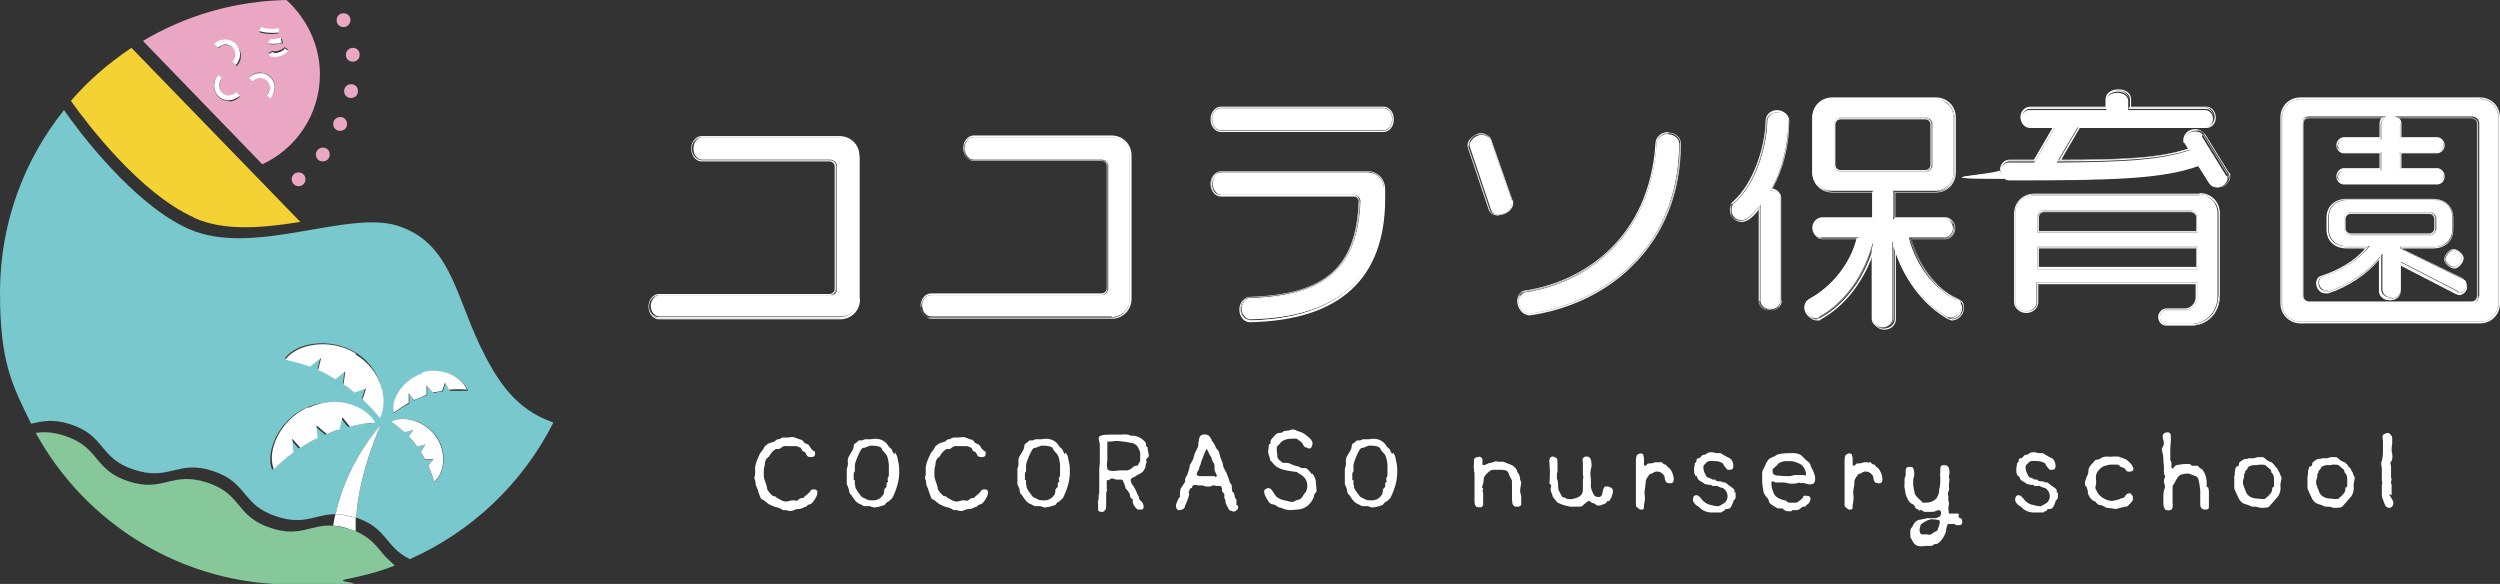 <?xml version="1.0" encoding="UTF-8"?>
<svg id="_レイヤー_2" xmlns="http://www.w3.org/2000/svg" version="1.1" viewBox="0 0 433.7 101.3">
  <rect x="0" y="0" width="433.7" height="101.3" fill="#333333" stroke="none"/>
  <!-- Generator: Adobe Illustrator 29.4.0, SVG Export Plug-In . SVG Version: 2.1.0 Build 152)  -->
  <defs>
    <style>
      .st0 {
        fill: none;
      }

      .st1 {
        fill: #87c89b;
      }

      .st2 {
        fill: #79c8cd;
      }

      .st3 {
        fill: #f4d233;
      }

      .st4 {
        fill: #fff;
      }

      .st5 {
        fill: #eaa7c3;
      }
    </style>
  </defs>
  <path class="st0" d="M407.9,37.1h13.6c.5,0,.9.4.9.9v1.6c0,.5-.4.9-.9.9h-13.6c-.5,0-.9-.4-.9-.9v-1.6c0-.5.4-.9.9-.9Z"/>
  <path class="st0" d="M406.4,81.8c0-.2,0-.3-.2-.3-.4-.3-.6-.5-.8-.7-.2-.2-.5-.2-1-.1-.4,0-.8,0-1.2.1-.5,0-.8.3-.9.6-.1.2-.2.3-.4.4,0,.1,0,.2,0,.3-.1.2-.2.3-.2.4,0,.2,0,.3,0,.4,0,.2-.1.4-.2.7,0,.2,0,.5.1.7.2.6.4,1,.5,1.3.3.6,1,.9,2,1,.7,0,1.1,0,1.3,0,.3-.3.6-.5.7-.7.3-.2.4-.6.5-1.2,0-.4,0-.9,0-1.3,0-.4-.1-.8-.4-1.1,0,0-.1-.2-.1-.3h0Z"/>
  <path class="st0" d="M335.2,90.2c-.1,0-.3,0-.7.1-.3.1-.6.2-.7.3-.3.2-.5.3-.7.5,0,.1,0,.3-.1.5s-.1.4-.1.5,0,.3.1.4c.1.2.3.3.5.3.4,0,.6,0,.6,0,.5.1.8,0,1.1-.2,0,0,.2-.1.5-.3.2,0,.3-.3.4-.5,0,0,0-.2.2-.5,0-.2.1-.4.1-.6s0-.2,0-.3c-.4-.1-.8-.2-1.2-.2h0Z"/>
  <path class="st0" d="M210.6,80.8c0-.3,0-.5-.2-.6-.2-.3-.3-.6-.3-.8-.1-.3-.2-.4-.3-.5-.3-.7-.5-1.1-.6-1.1-.2.7-.4,1.2-.6,1.4-.2.5-.3.9-.4,1.2-.2.4-.3.7-.3.9-.2.4-.3.8-.4,1,0,0,.2,0,.4.2.1,0,.3.1.5,0,.4,0,.7,0,.9,0,.5,0,1,0,1.4,0,.2,0,.3-.1.3-.3,0,0-.1-.3-.4-.9,0,0,0-.3,0-.7h0Z"/>
  <path class="st0" d="M312.1,80.4c-.6-.4-1.2-.5-1.6-.5,0,0-.2,0-.5,0-.2,0-.4,0-.5,0,0,0-.3,0-.8.2-.3,0-.5.2-.6.5-.2.3-.4.4-.6.5-.1.2-.2.4-.2.6,0,.3.3.6.9.7.9,0,1.6.1,2,.1.1,0,.5,0,1-.2.4,0,.7,0,.9,0,0,0,.2,0,.7,0s.2,0,.2-.2,0-.2,0-.3c-.2-.8-.5-1.3-1-1.5h0Z"/>
  <path class="st0" d="M393.7,81.8c0-.2,0-.3-.2-.3-.4-.3-.6-.5-.8-.7-.2-.2-.5-.2-1-.1-.4,0-.8,0-1.2.1-.5,0-.8.3-.9.6-.1.2-.2.3-.4.4,0,.1,0,.2,0,.3-.1.2-.2.3-.2.4,0,.2,0,.3,0,.4,0,.2-.1.4-.2.7,0,.2,0,.5.1.7.2.6.4,1,.5,1.3.3.6,1,.9,2,1,.7,0,1.1,0,1.3,0,.3-.3.6-.5.7-.7.3-.2.4-.6.5-1.2,0-.4,0-.9,0-1.3,0-.4-.1-.8-.4-1.1,0,0-.1-.2-.1-.3h0Z"/>
  <path class="st0" d="M380,36.8h-25.4c-.5,0-.9.4-.9.9v2.4h27.3v-2.4c0-.5-.4-.9-1-.9Z"/>
  <rect class="st0" x="353.7" y="43.1" width="27.3" height="3.2"/>
  <path class="st0" d="M319.4,20.7h14.7c.5,0,.9.4.9.9v7c0,.5-.4.9-.9.9h-14.7c-.5,0-.9-.4-.9-.9v-7c0-.5.4-.9.9-.9h0Z"/>
  <path class="st0" d="M240.6,81.7c0-.3,0-.6,0-.9-.1-1-.3-1.6-.5-1.8-.4-.4-.7-.8-.7-.9,0-.4-.7-.7-2-.6-.3,0-.5.2-.6.2-.3.1-.6.2-.7.2-.2.2-.4.4-.6.8-.1.3-.3.6-.4.9-.2.6-.3,1-.4,1.3,0,.4,0,.7,0,.9,0,0,0,.2-.1.3,0,.1-.1.3-.1.4,0,.6,0,.9,0,1h.2c0,.5,0,.8,0,.8.1.1.2.3.1.5.3.6.6.9.8,1.2.1.3.5.5.9.7.5.2.9.3,1.4.3.8,0,1.4-.4,1.8-1.1.1-.4.1-.6.1-.8.1-.2.3-.4.4-.4,0-.3,0-.5,0-.7,0-.1.2-.2.3-.2,0-.2,0-.4,0-.5,0-.2.1-.3.2-.4,0-.4,0-.8,0-1h0Z"/>
  <path class="st0" d="M154.2,81.7c0-.3,0-.6,0-.9-.1-1-.3-1.6-.5-1.8-.4-.4-.7-.8-.7-.9,0-.4-.7-.7-2-.6-.3,0-.5.2-.6.2-.3.1-.6.2-.7.2-.2.2-.4.4-.6.8-.1.3-.3.6-.4.9-.2.6-.3,1-.4,1.3,0,.4,0,.7,0,.9,0,0,0,.2-.1.3,0,.1-.1.3-.1.4,0,.6,0,.9,0,1h.2c0,.5,0,.8,0,.8.1.1.2.3.1.5.3.6.6.9.8,1.2.1.3.5.5.9.7.5.2.9.3,1.4.3.8,0,1.4-.4,1.8-1.1.1-.4.1-.6.1-.8.1-.2.3-.4.4-.4,0-.3,0-.5,0-.7,0-.1.2-.2.3-.2,0-.2,0-.4,0-.5,0-.2.1-.3.2-.4,0-.4,0-.8,0-1h0Z"/>
  <path class="st0" d="M197.9,79.1c0-.2,0-.4,0-.5-.2-.6-.4-1-.6-1.2-.3-.3-.7-.4-1.2-.5-.8-.1-1.2-.2-1.3-.2-.4-.1-.8-.2-1.3-.1-.4,0-.9,0-1.3.1v2c0,.1,0,.3,0,.7,0,.3,0,.5,0,.6-.1.4-.1.9,0,1.4.1.4.9.6,2.2.3.6,0,1,0,1.3,0,.3,0,.6-.3,1-.6,0,0,.2-.1.5-.2.2,0,.3-.1.4-.3,0-.2.2-.3.3-.5.1-.2.1-.3,0-.4,0-.2,0-.3,0-.6h0Z"/>
  <path class="st0" d="M428.7,20.6h-12.5c.2.3.4.6.4.9v2.4h6.2c.6,0,1.3.6,1.3,1.4s-.7,1.4-1.3,1.4h-6.2v2.6h6.2c.6,0,1.3.6,1.3,1.4s-.7,1.4-1.3,1.4h-16.2c-.6,0-1.3-.5-1.3-1.4s.7-1.4,1.3-1.4h6.2v-2.6h-6.2c-.6,0-1.3-.6-1.3-1.4s.7-1.4,1.3-1.4h6.2v-2.4c0-.2.1-.6.3-.9h-12.5c-.5,0-1,.4-1,.9v30c0,.5.4.9,1,.9h28.1c.5,0,1-.4,1-.9v-30c0-.5-.4-.9-1-.9h0ZM427.4,44.8c0,.7-.9,1.8-1.6,1.8s-1.8-.9-1.8-1.6.9-1.8,1.6-1.8,1.8.9,1.8,1.6ZM426.7,50.9c-.2,0-.4,0-.6-.2l-9.5-4.9v4.4c0,.8-.7,1.6-1.9,1.6s-1.9-.8-1.9-1.6v-5.4c-2.2,2.6-5.4,4.8-8.8,5.8-.2,0-.3,0-.5,0-1,0-1.6-.9-1.6-1.7s.4-1.2,1-1.4c2.9-.9,5.8-2.7,7.5-4.7h-3.2c-2.1,0-3.5-1.3-3.5-3.3v-2c0-2,1.4-3.3,3.5-3.3h15c2.1,0,3.5,1.3,3.5,3.3v2c0,2-1.4,3.3-3.5,3.3h-5.5l10.7,5.2c.6.3.7.7.7,1.2s-.6,1.4-1.4,1.4h0Z"/>
  <path class="st0" d="M183.8,81.7c0-.3,0-.6,0-.9-.1-1-.3-1.6-.5-1.8-.4-.4-.7-.8-.7-.9,0-.4-.7-.7-2-.6-.3,0-.5.2-.6.2-.3.1-.6.2-.7.2-.2.2-.4.4-.6.8-.1.3-.3.6-.4.9-.2.6-.3,1-.4,1.3,0,.4,0,.7,0,.9,0,0,0,.2-.1.3,0,.1-.1.3-.1.4,0,.6,0,.9,0,1h.2c0,.5,0,.8,0,.8.1.1.2.3.1.5.3.6.6.9.8,1.2.1.3.5.5.9.7.5.2.9.3,1.4.3.8,0,1.4-.4,1.8-1.1.1-.4.1-.6.1-.8.1-.2.3-.4.4-.4,0-.3,0-.5,0-.7,0-.1.2-.2.3-.2,0-.2,0-.4,0-.5,0-.2.1-.3.2-.4,0-.4,0-.8,0-1h0Z"/>
  <path class="st0" d="M50.7,0c-.3,0-.7,0-1,0,3.6,3.1,5.8,7.7,5.8,12.9s-4.1,12.9-10,15.6L24.8,7.1c-.7.4-1.3.8-2,1.2l29.2,30.1c-6.4,1-13,1.8-18.4-.7-9.3-4.1-18.4-16.2-21.4-20.2-.4.5-.8,1-1.2,1.5,2.6,3.6,12,16.4,21.6,20.6,11.2,5,27.6-3.4,36.4-.5,8.8,2.9,9.8,11.5,14,20.4,3,6.5,6.2,11.4,12.9,13.7,3.4-6.8,5.3-14.5,5.3-22.6,0-28-22.7-50.6-50.7-50.6ZM59.6,2.3c.6,0,1.2.5,1.2,1.2s-.5,1.2-1.2,1.2-1.2-.5-1.2-1.2.5-1.2,1.2-1.2ZM51.8,32.2c-.6,0-1.2-.5-1.2-1.2s.5-1.2,1.2-1.2,1.2.5,1.2,1.2-.5,1.2-1.2,1.2ZM56,27.9c-.6,0-1.2-.5-1.2-1.2s.5-1.2,1.2-1.2,1.2.5,1.2,1.2-.5,1.2-1.2,1.2ZM59,22.6c-.6,0-1.2-.5-1.2-1.2s.5-1.2,1.2-1.2,1.2.5,1.2,1.2-.5,1.2-1.2,1.2ZM60.9,16.9c-.6,0-1.2-.5-1.2-1.2s.5-1.2,1.2-1.2,1.2.5,1.2,1.2-.5,1.2-1.2,1.2ZM61.2,10.7c-.6,0-1.2-.5-1.2-1.2s.5-1.2,1.2-1.2,1.2.5,1.2,1.2-.5,1.2-1.2,1.2Z"/>
  <path class="st0" d="M11.2,75.5c6.2,2,4.9,5.9,11.1,7.9,6.2,2,7.5-1.8,13.6.2,6.2,2,4.9,5.9,11.1,7.9,5.1,1.7,6.9-.7,10.8-.4.1-.6.2-1.3.4-2-3.5,0-5.4,2-10.2.4-6.2-2-4.9-5.9-11.1-7.9-6.2-2-7.5,1.8-13.6-.2-6.2-2-4.9-5.9-11.1-7.9-3.1-1-4.9-.6-6.8-.1.3.5.5,1.1.8,1.6,1.3-.2,2.9-.2,5,.5Z"/>
  <path class="st5" d="M55.5,12.9c0-5.1-2.3-9.7-5.8-12.9-9.1.2-17.5,2.7-24.9,7.1l20.7,21.4c5.9-2.7,10-8.7,10-15.6ZM49.4,8.2l.6.4c-.4.6-1.1,1-2,1.1-.2,0-.3,0-.5,0s-.2,0-.2,0c-.3,0-.6-.2-.7-.5l.7-.4s0,0,.2.1c.1,0,.3,0,.4,0,.5-.1,1.2-.3,1.5-.8h0ZM49,7.5c-.5.1-1.1.2-1.6.2h0c-.3,0-.6,0-.8-.2l.4-.6c0,0,.3,0,.4,0,.5,0,1,0,1.5-.2l.2.8h0ZM45.2,4.8c1,.3,2.1.4,3.1.2v.8c-.3,0-.7.1-1.1.1-.7,0-1.5-.1-2.2-.3l.2-.7h0ZM39.7,17.5c-.7,0-1.3-.2-1.8-.7-1-1-1.1-2.7,0-3.7l.6.6c-.3.3-.5.8-.5,1.3,0,.5.2.9.5,1.2.3.3.8.5,1.3.5.5,0,.9-.2,1.2-.5l.6.6c-.5.5-1.2.8-1.9.8h0ZM41,11.4l-.6-.6c.7-.7.7-1.8,0-2.5-.3-.3-.8-.5-1.3-.5-.5,0-.9.2-1.2.6l-.6-.6c1-1,2.7-1.1,3.7,0,1,1,1.1,2.7,0,3.7h0ZM43.8,14l-.6-.6c.5-.5,1.1-.8,1.8-.8.7,0,1.4.2,1.9.7,1,1,1.1,2.7,0,3.7l-.6-.6c.3-.3.5-.8.5-1.3,0-.5-.2-.9-.5-1.2-.3-.3-.8-.5-1.3-.5-.5,0-.9.2-1.2.6h0Z"/>
  <path class="st3" d="M33.7,37.8c5.4,2.4,12,1.7,18.4.7L22.8,8.3c-3.9,2.6-7.5,5.7-10.5,9.2,2.9,4.1,12.1,16.1,21.3,20.2Z"/>
  <path class="st2" d="M83.1,59.6c-4.2-9-5.2-17.5-14-20.4-8.8-2.9-25.2,5.5-36.4.5-9.6-4.3-19.1-17-21.6-20.6C4.2,27.7,0,38.7,0,50.7s2,15.9,5.4,22.8c1.9-.4,3.7-.9,6.8.1,6.2,2,4.9,5.9,11.1,7.9,6.2,2,7.5-1.8,13.6.2,6.2,2,4.9,5.9,11.1,7.9,4.8,1.6,6.7-.4,10.2-.4,1-4.4,3.2-10,7.9-15.6,0,0-3.9,8.6-4.3,16.2,5.4,1.8,5,5.1,9.3,7.2,10.8-4.8,19.6-13.2,24.9-23.7-6.6-2.3-9.8-7.2-12.9-13.7h0ZM60.4,74.1l-1.3-1.6-.5,2.1c-.7.2-1.4.5-2.2.8l-1.8-1.5.2,2.2c-1,.5-2,1.1-3,1.7l-1.4-1.6.2,2.4c-1.2.9-2.4,1.9-3.4,2.9-1.2-3.2,1.2-8.6,5.8-10.7,4.7-2.2,9.8-.4,11.5,2.6-1.4,0-2.9.3-4.4.7h0ZM65.8,72.3c-.9-1.1-1.9-2.2-3-3.2l.6-1.9-2,.7c-.6-.5-1.2-.9-1.9-1.4l.3-2.3-1.7,1.4c-1-.6-2-1.1-3-1.6l.5-2.1-1.9,1.5c-1.4-.5-2.9-.9-4.3-1.2,2-2.8,7.8-3.7,12.2-1.1s5.7,8,4.2,11.1h0ZM75.3,83.6c-.2-.9-.6-1.8-1-2.8l.9-1h-1.4c-.2-.5-.5-.9-.8-1.4l.8-1.3-1.4.4c-.5-.6-.9-1.2-1.5-1.8l.8-1.1-1.5.4c-.7-.7-1.5-1.3-2.3-1.8,2-1.2,5.8-.3,7.8,2.5,2,2.8,1.4,6.4-.3,7.9h0ZM78,67.7l-.7-1.2-.5,1.4c-.5,0-1.1.2-1.6.3l-1.1-1.2v1.6c-.8.2-1.6.5-2.3.9l-.8-1.2v1.7c-1,.5-1.9,1.1-2.7,1.7-.5-2.4,1.7-5.8,5.1-6.9,3.4-1.1,6.9.7,7.8,3-1,0-2,0-3.1,0h0Z"/>
  <path class="st4" d="M58.2,89.2c-.2.7-.3,1.4-.4,2,.8,0,1.8.2,2.8.6.4.1.8.3,1.1.4,0-.8,0-1.6,0-2.4,0,0,0,0-.2,0-1.3-.4-2.4-.6-3.4-.6h0Z"/>
  <path class="st4" d="M58.2,89.2c1,0,2.1.2,3.4.6,0,0,.1,0,.2,0,.4-7.7,4.3-16.2,4.3-16.2-4.7,5.6-6.9,11.2-7.9,15.6h0Z"/>
  <path class="st4" d="M61.7,61.3c-4.4-2.7-10.2-1.7-12.2,1.1,1.4.3,2.8.7,4.3,1.2l1.9-1.5-.5,2.1c1,.4,2,1,3,1.6l1.7-1.4-.3,2.3c.7.4,1.3.9,1.9,1.4l2-.7-.6,1.9c1.1,1,2.1,2.1,3,3.2,1.6-3.1.2-8.4-4.2-11h0Z"/>
  <path class="st4" d="M53.3,70.7c-4.7,2.2-7.1,7.5-5.8,10.7,1-1,2.1-2,3.4-2.9l-.2-2.4,1.4,1.6c.9-.6,1.9-1.2,3-1.7l-.2-2.2,1.8,1.5c.7-.3,1.4-.6,2.2-.8l.5-2.1,1.3,1.6c1.5-.4,3-.6,4.4-.7-1.7-3-6.8-4.8-11.5-2.6h0Z"/>
  <path class="st4" d="M67.9,73.2c.8.5,1.6,1.2,2.3,1.8l1.5-.4-.8,1.1c.5.5,1,1.1,1.5,1.8l1.4-.4-.8,1.3c.3.4.5.9.8,1.3h1.4c0,0-.9,1.1-.9,1.1.4.9.8,1.9,1,2.8,1.8-1.5,2.3-5.1.3-7.9-2-2.8-5.8-3.7-7.8-2.5h0Z"/>
  <path class="st4" d="M73.4,64.7c-3.4,1.1-5.7,4.5-5.1,6.9.8-.6,1.7-1.2,2.6-1.7v-1.7c0,0,.9,1.2.9,1.2.7-.3,1.5-.6,2.2-.9v-1.6c0,0,1.1,1.2,1.1,1.2.5-.1,1.1-.2,1.6-.3l.5-1.4.7,1.2c1.1-.1,2.1-.1,3.1,0-.9-2.2-4.3-4-7.8-3h0Z"/>
  <path class="st1" d="M57.8,91.2c-3.9-.3-5.7,2.1-10.8.4-6.2-2-4.9-5.9-11.1-7.9-6.2-2-7.5,1.8-13.6-.2-6.2-2-4.9-5.9-11.1-7.9-2.1-.7-3.6-.7-5-.5,8.6,15.7,25.3,26.3,44.4,26.3s6.3-.3,9.4-.9c2.9-.6,5.8-1.3,8.5-2.4-.6-.5-1.1-1-1.6-1.5-1.4-1.5-2.3-3.2-5.1-4.4-.3-.2-.7-.3-1.1-.4-1.1-.3-2-.5-2.8-.6h0Z"/>
  <path class="st4" d="M46.8,15.2c0,.5-.2.9-.5,1.3l.6.6c1-1.1,1-2.7,0-3.7-.5-.5-1.2-.8-1.9-.7-.7,0-1.4.3-1.8.8l.6.6c.3-.3.8-.5,1.2-.6.5,0,.9.2,1.3.5.3.3.5.8.5,1.2h0Z"/>
  <path class="st4" d="M37.2,7.7l.6.6c.3-.3.8-.5,1.2-.6.5,0,.9.2,1.3.5.7.7.7,1.8,0,2.5l.6.6c1-1.1,1-2.7,0-3.7-1-1-2.7-1-3.7,0h0Z"/>
  <path class="st4" d="M39.8,16.6c-.5,0-.9-.2-1.3-.5-.3-.3-.5-.8-.5-1.2,0-.5.2-.9.5-1.3l-.6-.6c-1,1.1-1,2.7,0,3.7.5.5,1.2.7,1.8.7s1.4-.3,1.9-.8l-.6-.6c-.3.3-.8.5-1.2.5h0Z"/>
  <path class="st4" d="M48.4,5.7v-.8c-1.2.2-2.2.1-3.2-.2l-.2.7c.7.2,1.5.3,2.2.3s.8,0,1.3-.1h0Z"/>
  <path class="st4" d="M46.9,6.8l-.4.6c.2.2.5.2.8.2h0c.5,0,1.1,0,1.6-.2l-.2-.8c-.5,0-1,.2-1.5.2-.2,0-.3,0-.4,0h0Z"/>
  <path class="st4" d="M47.5,9.1c0,0-.2,0-.2-.1l-.7.4c.1.3.4.4.7.5,0,0,.2,0,.2,0,.2,0,.3,0,.5,0,.9-.2,1.6-.6,2-1.1l-.6-.4c-.3.5-1,.7-1.5.8-.2,0-.3,0-.4,0h0Z"/>
  <path class="st5" d="M59.6,4.7c.6,0,1.2-.5,1.2-1.2s-.5-1.2-1.2-1.2-1.2.5-1.2,1.2.5,1.2,1.2,1.2Z"/>
  <path class="st5" d="M61.2,8.3c-.6,0-1.2.5-1.2,1.2s.5,1.2,1.2,1.2,1.2-.5,1.2-1.2-.5-1.2-1.2-1.2Z"/>
  <path class="st5" d="M60.9,14.6c-.6,0-1.2.5-1.2,1.2s.5,1.2,1.2,1.2,1.2-.5,1.2-1.2-.5-1.2-1.2-1.2Z"/>
  <path class="st5" d="M59,20.3c-.6,0-1.2.5-1.2,1.2s.5,1.2,1.2,1.2,1.2-.5,1.2-1.2-.5-1.2-1.2-1.2Z"/>
  <path class="st5" d="M56,25.6c-.6,0-1.2.5-1.2,1.2s.5,1.2,1.2,1.2,1.2-.5,1.2-1.2-.5-1.2-1.2-1.2Z"/>
  <circle class="st5" cx="51.8" cy="31.1" r="1.2"/>
  <path class="st4" d="M132.5,81c.1,0,.2-.3.2-.6,0-.3.1-.5.2-.7s.3-.3.6-.6c0-.1.1-.3.3-.5.4-.5.8-.8,1.1-.7.2,0,.4,0,.7-.3.3-.2.6-.3.7-.2.4,0,1,0,1.8,0,.2,0,.4.1.6.2.2,0,.3.2.4.4,0,.2.2.3.5.4,0,0,.2.2.3.5s.4.4.8.4c.5,0,.7-.2.7-.6s0-.3-.1-.4c-.2,0-.4-.3-.7-.6,0-.2-.2-.3-.4-.6-.2,0-.4-.2-.7-.3,0-.1-.2-.3-.4-.5-.3,0-.6-.2-1.2-.4-.2-.1-.6-.1-1.2,0-.2,0-.5,0-.9,0-.1,0-.4.2-.7.3-.1,0-.3,0-.4.1-.2.2-.3.2-.3.3-.2,0-.6.2-1,.3-.2.1-.5.3-.8.6,0,.2-.2.4-.4.7-.2.2-.4.5-.5.8-.2.4-.3.7-.4.9-.1.2-.2.6-.3,1.1,0,.4,0,.7,0,1.1,0,.2,0,.4-.1.6s0,.4.1.6c0,.2.1.4.1.8,0,0,.1.3.3.7.1.4.3,1,.6,1.7,0,0,.3.2.7.4.1.2.4.3.7.6.2,0,.4.2.7.3.1,0,.4.2.6.2.2,0,.4.1.6.2.1,0,.3.1.5.3.1,0,.3,0,.6,0,.6.2,1,.2,1.3,0,.1,0,.4-.2.8-.2.4,0,.6-.1.8-.2s.3-.2.6-.2c0-.1.2-.3.5-.4.3,0,.6-.3.9-.8.3-.4.5-.9.5-1.2s0-.3-.1-.4c0-.1-.2-.2-.5-.2-.2,0-.4,0-.6.2,0,.2-.3.4-.6.7-.1,0-.2.2-.4.3-.1.2-.2.3-.4.3-.2,0-.4,0-.7.3-.2.2-.4.2-.7.1,0,0-.2,0-.3,0s-.3,0-.5.1c-.2,0-.4.1-.5.1-.3,0-.6,0-1.1-.3-.4-.2-.8-.4-.9-.6-.1,0-.4,0-.6-.2-.2-.2-.5-.5-.8-1,0-.2-.1-.7-.3-1.2-.2-.5-.3-.9-.3-1.2s0-.3,0-.6c0-.3,0-.7.2-1.3h0Z"/>
  <path class="st4" d="M155.1,78.8c-.2-.4-.4-.7-.4-.9-.1,0-.3-.2-.5-.4-.6-1.1-1.7-1.6-3.1-1.3-.2,0-.6,0-1,0-.2,0-.4.2-.6.2-.2,0-.4,0-.5,0-.1.1-.3.3-.6.5-.1,0-.3.2-.3.5,0,.2-.1.5-.2.7l-.6,1c-.2.4-.3.8-.2,1.1,0,.3,0,.7-.2,1.1,0,0,0,.6,0,1.6s0,.3,0,.5c0,.2,0,.4,0,.6.1.2.3.6.4,1.1,0,.3.1.6.4.8.1.2.4.6.7,1,.3.3.6.5.9.6.1,0,.3.2.6.3.2,0,.6,0,1,0,.5.2.8.3,1,.2.4,0,.9-.2,1.6-.4,0-.1.2-.3.4-.5.2,0,.5-.3.9-.7.8-1.6,1.2-3.1,1.2-4.5s-.1-1.3-.3-2.4c0-.3-.2-.6-.4-1h0ZM154.1,83.6c-.1,0-.2.1-.3.2,0,.2,0,.4,0,.7-.1,0-.2.2-.4.4,0,.2,0,.4-.1.8-.5.8-1.1,1.1-1.8,1.1s-.9,0-1.4-.3c-.5-.2-.8-.4-.9-.7-.2-.2-.5-.6-.8-1.2,0-.2,0-.4-.1-.5,0,0,0-.3,0-.8h-.2c0,0,0-.4,0-1,0-.1,0-.3.1-.4s.1-.2.1-.3c0-.2,0-.5,0-.9,0-.3.2-.7.4-1.3.1-.3.3-.6.4-.9.2-.4.4-.7.6-.8.2,0,.4,0,.7-.2.1,0,.3-.1.6-.2,1.2,0,1.9.2,2,.6,0,.2.3.4.7.9.2.2.4.8.5,1.8,0,.4,0,.7,0,.9,0,.2,0,.6,0,1,0,.1-.1.3-.2.4,0,.1,0,.3,0,.5h0Z"/>
  <path class="st4" d="M162.1,81c.1,0,.2-.3.2-.6,0-.3.1-.5.2-.7s.3-.3.6-.6c0-.1.1-.3.3-.5.4-.5.8-.8,1.1-.7.2,0,.4,0,.7-.3.3-.2.6-.3.7-.2.4,0,1,0,1.8,0,.2,0,.4.1.6.2.2,0,.3.2.4.4,0,.2.2.3.5.4,0,0,.2.2.3.5s.4.4.8.4c.5,0,.7-.2.7-.6s0-.3-.1-.4c-.2,0-.4-.3-.7-.6,0-.2-.2-.3-.4-.6-.2,0-.4-.2-.7-.3,0-.1-.2-.3-.4-.5-.3,0-.6-.2-1.2-.4-.2-.1-.6-.1-1.2,0-.2,0-.5,0-.9,0-.1,0-.4.2-.7.3-.1,0-.3,0-.4.1-.2.2-.3.2-.3.3-.2,0-.6.2-1,.3-.2.1-.5.3-.8.6,0,.2-.2.4-.4.7-.2.2-.4.5-.5.8-.2.4-.3.7-.4.9-.1.2-.2.6-.3,1.1,0,.4,0,.7,0,1.1,0,.2,0,.4-.1.6s0,.4.1.6c0,.2.1.4.1.8,0,0,.1.3.3.7.1.4.3,1,.6,1.7,0,0,.3.2.7.4.1.2.4.3.7.6.2,0,.4.2.7.3.1,0,.4.2.6.2.2,0,.4.1.6.2.1,0,.3.1.5.3.1,0,.3,0,.6,0,.6.2,1,.2,1.3,0,.1,0,.4-.2.8-.2.4,0,.6-.1.8-.2s.3-.2.6-.2c0-.1.2-.3.5-.4.3,0,.6-.3.9-.8.3-.4.5-.9.5-1.2s0-.3-.1-.4c0-.1-.2-.2-.5-.2-.2,0-.4,0-.6.2,0,.2-.3.4-.6.7-.1,0-.2.2-.4.3-.1.2-.2.3-.4.3-.2,0-.4,0-.7.3-.2.2-.4.2-.7.1,0,0-.2,0-.3,0s-.3,0-.5.1c-.2,0-.4.1-.5.1-.3,0-.6,0-1.1-.3-.4-.2-.8-.4-.9-.6-.1,0-.4,0-.6-.2-.2-.2-.5-.5-.8-1,0-.2-.1-.7-.3-1.2-.2-.5-.3-.9-.3-1.2s0-.3,0-.6c0-.3,0-.7.2-1.3h0Z"/>
  <path class="st4" d="M184.7,78.8c-.2-.4-.4-.7-.4-.9-.1,0-.3-.2-.5-.4-.6-1.1-1.7-1.6-3.1-1.3-.2,0-.6,0-1,0-.2,0-.4.2-.6.2-.2,0-.4,0-.5,0-.1.1-.3.3-.6.5-.1,0-.3.2-.3.5,0,.2-.1.5-.2.7l-.6,1c-.2.4-.3.8-.2,1.1,0,.3,0,.7-.2,1.1,0,0,0,.6,0,1.6s0,.3,0,.5c0,.2,0,.4,0,.6.1.2.3.6.4,1.1,0,.3.1.6.4.8.1.2.4.6.7,1,.3.3.6.5.9.6.1,0,.3.2.6.3.2,0,.6,0,1,0,.5.2.8.3,1,.2.4,0,.9-.2,1.6-.4,0-.1.2-.3.4-.5.2,0,.5-.3.9-.7.8-1.6,1.2-3.1,1.2-4.5s-.1-1.3-.3-2.4c0-.3-.2-.6-.4-1h0ZM183.8,83.6c-.1,0-.2.1-.3.2,0,.2,0,.4,0,.7-.1,0-.2.2-.4.4,0,.2,0,.4-.1.8-.5.8-1.1,1.1-1.8,1.1s-.9,0-1.4-.3c-.5-.2-.8-.4-.9-.7-.2-.2-.5-.6-.8-1.2,0-.2,0-.4-.1-.5,0,0,0-.3,0-.8h-.2c0,0,0-.4,0-1,0-.1,0-.3.1-.4s.1-.2.1-.3c0-.2,0-.5,0-.9,0-.3.2-.7.4-1.3.1-.3.3-.6.4-.9.2-.4.4-.7.6-.8.2,0,.4,0,.7-.2.1,0,.3-.1.6-.2,1.2,0,1.9.2,2,.6,0,.2.3.4.7.9.2.2.4.8.5,1.8,0,.4,0,.7,0,.9,0,.2,0,.6,0,1,0,.1-.1.3-.2.4,0,.1,0,.3,0,.5h0Z"/>
  <path class="st4" d="M199.3,79.2s0-.4-.2-1.3c0,0,0-.2,0-.3-.1,0-.3-.2-.3-.5s-.1-.4-.2-.5c-.2-.2-.5-.5-.9-.7-.4-.2-.8-.3-1.1-.3s-.5,0-.9-.2c-.4,0-.7-.1-1,0,0,0-.3,0-.8,0-.6,0-1.1,0-1.4,0-1.3,0-1.9.2-1.9.6s0,.1,0,.2c.1.3.2.7.2,1.2,0,.8,0,1.2,0,1.3,0,.3,0,.8,0,1.3,0,.7-.1,1.1-.1,1.3,0,.5,0,1.1,0,2s0,1.5,0,2,0,.4-.1.5c0,.1,0,.2,0,.3,0,.1,0,.2,0,.3-.1.6-.2.9-.1,1,0,.1,0,.3,0,.5,0,.2,0,.4,0,.5,0,.3.3.4.6.4s.4,0,.6-.3c.2-.2.2-.4.2-.8,0-.7,0-1,0-1,0-.7,0-1.1,0-1.1,0-.1,0-.2.1-.4,0-.1.1-.2,0-.4,0-.2,0-.7,0-1.5,0,0,.2,0,.3,0,0,0,.1,0,.2-.1.1,0,.2-.2.4-.2,0,0,.2,0,.7.2.1,0,.3,0,.4,0,.2,0,.3,0,.4,0,.2,0,.3,0,.4.2.1.2.2.4.3.7.1.4.2.6.2.7.2.1.4.4.7.9,0,.2,0,.4.2.7.1.1.2.2.3.2s0,.1,0,.3c0,.3.1.6.3.9s.4.5.6.6c.3,0,.5,0,.7,0,.2,0,.3-.3.3-.5,0-.4-.2-.8-.6-1.1,0,0-.2-.2-.2-.4,0-.2-.1-.4-.2-.5-.1-.3-.3-.7-.6-1.3-.3-.4-.5-.7-.6-1-.1-.4,0-.7.5-.8.3-.2.6-.4,1.2-.7.4-.2.6-.6.8-1,0,0,0-.4.2-.9,0-.1,0-.3-.1-.5,0,0,.1,0,.2-.2h0ZM197.8,80c-.1.2-.2.3-.3.5,0,.2-.2.3-.4.3-.2,0-.4.1-.5.2-.3.3-.6.5-1,.6-.3,0-.7,0-1.3,0-1.4.2-2.1.1-2.2-.3-.1-.5-.1-1,0-1.4,0-.2,0-.4,0-.6,0-.3,0-.5,0-.7v-2c.4,0,.9,0,1.3-.1.5,0,.9,0,1.3.1.1,0,.5,0,1.3.2.5,0,.9.2,1.2.5.2.2.4.6.6,1.2,0,.1,0,.3,0,.5s0,.4,0,.6c0,.1,0,.2,0,.4h0Z"/>
  <path class="st4" d="M214.5,87.3c0-.3,0-.5,0-.6s-.2-.2-.3-.5c0-.2,0-.3-.1-.5,0-.2-.2-.3-.3-.4,0,0-.1-.3-.1-.7s0-.5-.3-.8c-.1-.4-.3-.9-.6-1.7-.2-.3-.4-.7-.6-1.2,0-.4-.2-.9-.5-1.6,0,0,0-.3-.2-.7,0-.3-.2-.5-.3-.6-.1-.1-.3-.3-.4-.7,0,0-.2-.4-.6-.9,0-.2-.2-.4-.3-.6s-.3-.3-.6-.4c-.6-.1-1,0-1.2.5,0,0,0,0-.1.2,0,0-.1.2,0,.2,0,0,0,.2-.1.5,0,.3,0,.7-.3,1.2-.3.5-.4.9-.5,1.2,0,.2-.1.5-.3.8-.2.4-.4.7-.4.7,0,.4-.2.9-.4,1.6,0,.1-.2.3-.4.7,0,0,0,.2,0,.3,0,.1,0,.2,0,.3,0,0-.3.4-.8,1.2,0,.2-.1.4-.1.7s0,.5,0,.7c-.2.2-.3.4-.4.6-.1.3-.2.5-.3.8,0,.2,0,.3.1.6.1.2.3.3.4.3.4,0,.7-.1,1-.4,0-.2.2-.6.4-1.1,0,0,.2-.4.4-1.2,0,0,0-.2-.1-.4,0,0,0-.1.1-.2,0,0,.1-.2.1-.3,0,0,0-.2.2-.2.1,0,.2-.1.2-.1,0-.1,0-.3.2-.4.2-.1.5-.1.8,0h.8c.2.1.5.2.9.2,0,0,0,0,.1,0s.1,0,.2,0,.3,0,.6-.2c.1,0,.2,0,.3,0,.1,0,.2.1.3.1,0,0,.2,0,.3,0,.1,0,.2,0,.2,0,.3,0,.4.1.5.4,0,.1,0,.3,0,.6.1,0,.2.2.4.4,0,.3,0,.6,0,.7.1.2.2.3.2.5,0,.2,0,.4.1.5.1.2.2.5.4.8.1.3.3.4.5.4.3.2.6.2.8,0,.3-.2.4-.4.4-.6s0-.3-.3-.4h0ZM210.8,82.6c-.4,0-.8,0-1.4,0-.2,0-.5,0-.9,0-.2,0-.3,0-.5,0-.2-.1-.4-.2-.4-.2,0-.2.1-.6.4-1,0-.2.1-.5.3-.9,0-.3.2-.7.4-1.2.1-.3.3-.8.6-1.4.1,0,.3.4.6,1.1,0,0,.2.2.3.5,0,.2.1.4.3.8.1,0,.2.3.2.6s0,.6,0,.7c.3.6.4.9.4.9,0,.1,0,.2-.3.3h0Z"/>
  <path class="st4" d="M227.5,82.2c-.4-.6-.7-.9-1-1-.1,0-.4,0-.7,0-.1,0-.3-.2-.6-.3-.3,0-.8-.2-1.3-.4-.1-.1-.4-.2-.8-.2s-.7,0-.8-.2c-.6-.4-.8-.8-.7-1.2,0-.2-.1-.4-.1-.8,0-.1,0-.3,0-.6.1-.1.3-.3.5-.5.4-.6,1.1-.9,2.2-.9s.7,0,1,.2c.3.2.6.4.8.7,0,.2.2.3.4.6.1,0,.3,0,.6.2,0,0,.1,0,.2,0,.1,0,.3-.1.4-.4.1-.3.1-.4.1-.6-.1-.4-.4-.8-1-1.2-.3-.3-.6-.4-.7-.5-.2-.1-.5-.2-.8-.3,0,0-.2,0-.4-.2-.2,0-.4-.1-.5-.1s-.1,0-.2,0c-.1,0-.4.2-.6.2-.4,0-.6.1-.7.1s-.2,0-.3.2c-.1,0-.3.1-.4.1-.3,0-.6,0-.9.4-.2.2-.4.4-.7.8-.1.2-.1.4-.1.7-.1,0-.2,0-.3.2,0,.2,0,.6-.1,1.1,0,.2,0,.3.1.6.1.3.2.5.2.6,0,.2,0,.3.2.5s.2.2.3.3c.4.6,1.1,1,1.9,1.2.8.2,1.6.3,2.3.4.2.2.5.3.9.6.4.3.7.7.8,1.1.2.7.1,1.3-.2,1.8-.1.1-.3.3-.5.7-.2.3-.4.5-.7.6-.3,0-.6.2-.8.3-.3.1-.6.1-.8,0-.8-.2-1.2-.3-1.3-.3-.5-.2-.9-.4-1.1-.7-.2-.3-.4-.6-.6-.9-.3-.4-.6-.5-.8-.4-.4.1-.6.3-.6.6s.2.8.5,1.3c.3.6.7.9,1,.9.2,0,.4.1.7.3s.5.3.8.3c.3.2.7.3,1.4.4,0,0,.4,0,1.4-.1,1.3-.1,2.2-.8,2.8-2.1,0-.2.1-.4.2-.7,0,0,.2-.2.3-.3,0,0,0-.5-.1-1.4,0-.8-.3-1.3-.6-1.7h0Z"/>
  <path class="st4" d="M241.5,78.8c-.2-.4-.4-.7-.4-.9-.1,0-.3-.2-.5-.4-.6-1.1-1.7-1.6-3.1-1.3-.2,0-.6,0-1,0-.2,0-.4.2-.6.2-.2,0-.4,0-.5,0-.1.1-.3.3-.6.5-.1,0-.3.2-.3.5,0,.2-.1.5-.2.7l-.6,1c-.2.4-.3.8-.2,1.1,0,.3,0,.7-.2,1.1,0,0,0,.6,0,1.6s0,.3,0,.5c0,.2,0,.4,0,.6.1.2.3.6.4,1.1,0,.3.1.6.4.8.1.2.4.6.7,1,.3.3.6.5.9.6.1,0,.3.2.6.3.2,0,.6,0,1,0,.5.2.8.3,1,.2.4,0,.9-.2,1.6-.4,0-.1.2-.3.4-.5.2,0,.5-.3.9-.7.8-1.6,1.2-3.1,1.2-4.5s-.1-1.3-.3-2.4c0-.3-.2-.6-.4-1h0ZM240.6,83.6c-.1,0-.2.1-.3.2,0,.2,0,.4,0,.7-.1,0-.2.2-.4.4,0,.2,0,.4-.1.8-.5.8-1.1,1.1-1.8,1.1s-.9,0-1.4-.3c-.5-.2-.8-.4-.9-.7-.2-.2-.5-.6-.8-1.2,0-.2,0-.4-.1-.5,0,0,0-.3,0-.8h-.2c0,0,0-.4,0-1,0-.1,0-.3.1-.4s.1-.2.1-.3c0-.2,0-.5,0-.9,0-.3.2-.7.4-1.3.1-.3.3-.6.4-.9.2-.4.4-.7.6-.8.2,0,.4,0,.7-.2.1,0,.3-.1.6-.2,1.2,0,1.9.2,2,.6,0,.2.3.4.7.9.2.2.4.8.5,1.8,0,.4,0,.7,0,.9,0,.2,0,.6,0,1,0,.1-.1.3-.2.4,0,.1,0,.3,0,.5h0Z"/>
  <path class="st4" d="M263.8,83.4c0-.1-.1-.2-.1-.2,0-.2,0-.4-.1-.7-.2-.4-.3-.6-.4-.6,0-.5-.4-.9-.9-1.2-.5-.2-1-.4-1.5-.6-.1,0-.2,0-.4,0-.2,0-.3,0-.4,0-.3,0-.4-.1-.5-.1-.2.1-.5.2-.9.3-.1,0-.3,0-.6.2-.3.1-.5.2-.6.2s-.1,0-.2-.1,0-.3,0-.6c0-.2,0-.4-.2-.6s-.4-.2-.7-.1c-.3,0-.5.2-.6.4,0,.2,0,.4,0,.8,0,.2-.1.5,0,.8,0,.3,0,.5.1.8,0-.2,0,.4,0,1.6s0,.5,0,.8,0,.6,0,.8c0,.4,0,.9,0,1.7,0,.7.3,1,.6,1s.5,0,.5,0c.2,0,.3-.2.4-.4,0-.2,0-.4,0-.7,0-.3,0-.4,0-.5s0-.3,0-.6c0-.2,0-.4-.1-.6,0-.1,0-.2.1-.3,0,0,0-.2-.2-.3,0,0,0-.2.1-.4.1-.3.2-.7.2-1.2,0-.2.2-.5.6-.9.4-.4.7-.6,1-.6s.1,0,.2,0c.1,0,.3,0,.6,0,0,0,.2,0,.7,0,.7,0,1.1.2,1.2.6s.4.8.6,1.3c0,.3,0,.9,0,1.7,0,0,0,.3,0,.7,0,.3,0,.6,0,.8,0,.8.2,1.2.6,1.3.5,0,.8,0,1-.3,0,0,0-.2,0-.2,0,0,0-.2,0-.3s0-.2,0-.3,0-.2,0-.3c0-.1,0-.2,0-.3s0-.3-.1-.5c0-.2-.1-.4-.1-.5,0-.3.1-.8.2-1.4,0-.1,0-.2-.1-.3h0Z"/>
  <path class="st4" d="M279,84.4c-.1,0-.3,0-.5,0-.2,0-.4.4-.5,1.1-.1.6-.4.8-.9.7-.4,0-.7-.4-.9-1-.2-.5-.3-1-.2-1.3,0-.3,0-.9-.1-1.6,0-.2,0-.7.2-1.4,0-.3,0-.7-.1-1.1-.1-.4-.4-.6-.7-.6s-.4,0-.6.2-.2.4-.1.8v2.2c.1.3.1.6,0,.8,0,.2,0,.6,0,.9,0,.7,0,1,0,.9,0,.9-.7,1.4-2,1.6-.3,0-.6,0-.9-.1,0,0,0,0-.1-.1,0,0-.2-.1-.2-.1-.2,0-.4,0-.5-.3-.1-.2-.2-.3-.3-.6-.2-.2-.3-.6-.3-1.1,0-.7-.1-1.1-.2-1.2,0-.2,0-.4,0-.7,0-.3.1-.5.1-.7,0-.4,0-.8,0-1.1,0-.7,0-1.1-.3-1.2-.2-.1-.4-.2-.5-.2-.5,0-.7.4-.6,1.2.1,1,.1,2.2,0,3.5,0,0,.2.1.3.3,0,0,0,.3-.1.6,0,.2,0,.3.1.6.1.2.2.3.2.5s.1.3.4.7c.3.3.4.5.5.6.1,0,.4.2,1,.4.3.1.7.2,1.2.3.3,0,.8,0,1.5,0s.6-.2,1-.5.6-.5.7-.5.2,0,.4.2.3.2.4.2.2,0,.4.2.3.2.4.2.2,0,.3,0c.2,0,.5-.2.9-.3.3-.2.4-.3.4-.4s0-.1.2-.1.2,0,.2,0c.1-.2.2-.4.4-.7,0-.2.1-.4.2-.7,0-.2,0-.4,0-.5-.1-.3-.4-.5-.6-.5h0Z"/>
  <path class="st4" d="M289,80.6c-.1,0-.4,0-.6-.3,0-.1-.2-.2-.3-.1-.1,0-.3,0-.5,0-.2,0-.4,0-.5,0-.4.2-.8.2-1,.2-.1,0-.3,0-.4.2-.1.1-.2.2-.3.2-.1,0-.2,0-.2-.3s0-.2,0-.6c0-.2,0-.4,0-.5s-.1-.2-.1-.3c0-.2,0-.3-.1-.3-.2-.2-.5-.2-.8,0-.2,0-.4.4-.4,1s0,.5,0,1,0,.7,0,.8c0,.5,0,1.3,0,2.4,0,.3,0,.7,0,1.3v1.2c0,0,0,.3,0,.6,0,.2,0,.4,0,.6,0,0,0,.2.3.4.1,0,.2.2.4.3.1,0,.2,0,.4,0,.2,0,.3-.2.3-.4v-.4c.2-.8.2-1.4.1-1.9,0-.1,0-.2,0-.3s0-.4.1-.8c0-.4.1-.7.1-.9s0-.5.3-.9.4-.6.5-.6.3,0,.5-.2c.2-.1.4-.2.5-.2.5,0,.8.1,1,.3.4.3.5.6.5.8,0,.1,0,.4.3.8.5.2.9.2,1.1,0,.2-.2.2-.6.1-1.1-.2-.8-.5-1.3-1.1-1.7h0Z"/>
  <path class="st4" d="M301,85.7c0-.2-.1-.3-.1-.3v-.4c-.1-.2-.5-.5-1.1-.9,0,0-.2-.2-.5-.4-.3,0-.5,0-.5-.1,0,0-.2-.1-.6-.1s-.6-.1-.6-.3c-.1,0-.3,0-.5,0,0,0-.3-.2-.6-.3-.3,0-.5-.2-.7-.7-.2-.4-.3-.7-.3-1.1,0-.2,0-.4.3-.6.2-.3.4-.4.6-.5.5-.1.9,0,1.3,0,.3,0,.7.1,1.2.4.1.3.4.7.8,1.1.1,0,.3,0,.4,0,.4,0,.6-.2.6-.7s-.2-1-.6-1.3c-.3-.1-.8-.4-1.3-.7-.1-.1-.3-.2-.5-.2-.3,0-.5,0-.6,0-.6-.2-1.1-.2-1.5,0,0,0-.2.2-.5.3-.2,0-.4,0-.6.3s-.4.3-.5.3c-.2,0-.3.2-.3.4s0,.2-.1.3-.1.1-.2.2c0,.2,0,.4-.1.7,0,.1,0,.3,0,.7,0,.3.1.6.3.8,0,0,0,0,.1,0,.1,0,.1,0,.1,0,0,.4.3.8,1,1.1,0,0,.2.2.4.3.1,0,.3,0,.5.1.2,0,.4,0,.6,0,0,.2.1.2.3.2.4,0,.7,0,.8,0,0,.1.3.2.6.3.3,0,.5.2.6.3.3.3.5.7.5,1.2s-.3,1.1-.8,1.3c-.2.1-.3.2-.5.3-.2.1-.4.2-.5.1-.3,0-.8-.1-1.5-.3-.5-.2-.9-.5-1.2-.9s-.6-.7-.9-.7c-.4,0-.6.3-.6.7s0,.2,0,.3c.2.4.5.8,1,1,.6.7,1.5,1.1,2.7,1,.1,0,.3,0,.5,0s.4,0,.5,0c.2,0,.3,0,.4-.2.1,0,.3,0,.4-.2s.2-.2.3-.2c.3,0,.6,0,.8-.4.2-.3.3-.6.4-.9,0,0,0-.2.2-.3.1-.1.2-.3.2-.4s0-.4,0-.7c0,0,0-.2-.1-.3h0Z"/>
  <path class="st4" d="M314.1,80.7c-.1-.3-.3-.6-.7-.8-.2-.2-.5-.5-.9-.9-.3-.2-.8-.4-1.4-.4-.7,0-1.6,0-2.6.2-.1,0-.4.2-.7.4-.2,0-.4.2-.7.3s-.5.5-.8,1c-.1.4-.3.7-.5,1.1-.1.2-.1.5-.1.8,0,.4,0,.7,0,.9,0,.2,0,.8.2,1.8,0,.4.3.9.8,1.4,0,0,.1.2.2.5,0,.2.2.4.4.5.2.2.6.4,1.1.7.1,0,.4,0,.8,0,0,0,.2.2.4.3.2.2.5.2,1,.2.1,0,.3,0,.3-.2,0,0,.3,0,.7,0,.2,0,.4,0,.6-.2.3-.2.5-.4.6-.4.1,0,.2,0,.4,0,0,0,.1-.2.2-.3.4-.2.6-.5.7-1,0-.4-.2-.6-.8-.6s-.4,0-.5.3c-.2.2-.4.4-.4.4,0,0-.2.1-.4.3s-.4.2-.5.2c-.4,0-.7,0-.9,0,0,0-.2,0-.2,0-.1,0-.2,0-.4-.2s-.3-.2-.4-.2c-.1,0-.5-.1-1.1-.4-.4-.2-.7-.5-.9-1.1-.2-.5-.3-1-.3-1.5,0-.2.1-.3.2-.3s.2,0,.5.2c.2,0,.4,0,.7,0,.4,0,.6,0,.7,0,.1,0,.3,0,.6.1.2,0,.4.1.6.1s.3,0,.5,0c.2,0,.6,0,1-.2,0,0,.1.1.2.1s.1,0,.3,0c.2,0,.3,0,.3,0,.7.2,1.1.3,1.3.2.5,0,.7-.4.7-.9s-.1-.8-.4-1.5c-.1-.2-.2-.4-.4-.8h0ZM313,82.4c-.6,0-.8,0-.7,0-.2,0-.5,0-.9,0-.5.1-.8.2-1,.2-.4,0-1.1,0-2-.1-.6,0-.9-.3-.9-.7s0-.4.2-.6c.1,0,.3-.3.6-.5.1-.2.3-.4.6-.5.5-.2.8-.2.8-.2.1,0,.3,0,.5,0,.3,0,.4,0,.5,0,.4,0,1,.2,1.6.5.4.2.8.7,1,1.5,0,.1,0,.2,0,.3,0,.1,0,.2-.2.2h0Z"/>
  <path class="st4" d="M325.2,80.6c-.1,0-.4,0-.6-.3,0-.1-.2-.2-.3-.1s-.3,0-.5,0c-.2,0-.4,0-.5,0-.4.2-.8.2-1,.2-.1,0-.3,0-.4.2-.1.1-.2.2-.3.2-.1,0-.2,0-.2-.3s0-.2,0-.6c0-.2,0-.4,0-.5s-.1-.2-.1-.3c0-.2,0-.3-.1-.3-.2-.2-.5-.2-.8,0-.2,0-.4.4-.4,1s0,.5,0,1,0,.7,0,.8c0,.5,0,1.3,0,2.4,0,.3,0,.7,0,1.3v1.2c0,0,0,.3,0,.6,0,.2,0,.4,0,.6,0,0,0,.2.3.4.1,0,.2.2.4.3.1,0,.2,0,.4,0,.2,0,.3-.2.3-.4v-.4c.2-.8.2-1.4.1-1.9,0-.1,0-.2,0-.3s0-.4.1-.8.1-.7.1-.9,0-.5.3-.9.4-.6.5-.6.3,0,.5-.2c.2-.1.4-.2.5-.2.5,0,.8.1,1,.3.4.3.5.6.5.8,0,.1,0,.4.3.8.5.2.9.2,1.1,0,.2-.2.2-.6.1-1.1-.2-.8-.5-1.3-1.1-1.7h0Z"/>
  <path class="st4" d="M339.8,89.1c-.3,0-.6,0-.9,0-.2,0-.4,0-.8,0,0-.3-.1-.6-.1-.8,0-.2,0-.4.1-.8,0,0,0-.2,0-.3s-.1-.3-.1-.3c0-.2,0-.4,0-.7-.1-.5-.1-.8,0-.9.1-.2.2-.4.1-.7,0-.3,0-.6,0-.7.1-.4.1-.7.1-.8-.1-.1-.1-.2-.1-.4,0-.2.1-.4.1-.7,0-.9-.3-1.3-.8-1.3s-.2,0-.4,0c-.3.1-.4.3-.4.6,0,.3,0,.6,0,.7,0,.2-.1.4,0,.7,0,.4,0,.6,0,.8,0,.5-.1,1.1-.2,1.6,0,.6-.3,1.1-.5,1.4-.4.4-1,.7-1.8.7s-.6,0-.7-.2c-.9-.7-1.3-1.3-1.3-1.7s0-.2-.1-.3c0-.1,0-.2,0-.3,0,0,0-.2-.1-.4v-1c0-.2.1-.5.2-.9,0-.9-.2-1.4-.5-1.4-.2,0-.4,0-.5,0-.3,0-.4.2-.5.5,0,.3,0,.7,0,1,0,0-.1.2-.2.5v1.1c-.1,0,0,.2,0,.5,0,.2.1.4.1.5,0,.5.2,1,.5,1.6.2.4.5.7.9.8,0,0,.2.2.3.4.1.2.2.4.3.4,0,0,0,0,.1,0,0,0,.2,0,.3.3,0,0,0,0,.2-.1.1,0,.2,0,.3,0,0,0,.2.2.4.3,0,0,.2,0,.4,0s.3,0,.3,0c.2,0,.5,0,.7,0,.2,0,.4,0,.7-.2.1,0,.3-.1.4-.1.3,0,.5.2.4.7,0,.4-.4.6-1,.7-.5,0-.9,0-1.4,0-.9.2-1.3.3-1.5.3-.5.2-.8.6-1,1.1,0,0-.1.2-.3.4-.1.1-.1.3-.1.4,0,0,0,.3,0,.7,0,.3,0,.5.2.7.1.3.3.5.4.7.1.2.4.4.7.5.3.1.8.1,1.4,0,.1,0,.3,0,.5,0,.2,0,.4,0,.4,0s.2,0,.3-.1c.1,0,.2-.2.3-.2.2,0,.4,0,.7-.2.5-.4,1-1.1,1.3-2,0-.4.1-.8.3-1.3.1,0,.3,0,.5,0h.5c.1,0,.3,0,.4.2,0,0,.3,0,.7,0,.2,0,.3-.2.4-.3,0-.2,0-.4,0-.6-.1-.2-.3-.4-.6-.4h0ZM336.4,91.2c-.1.3-.2.4-.2.5,0,.3-.2.4-.4.5-.3.2-.5.2-.5.3-.3.3-.6.3-1.1.2,0,0-.3,0-.6,0-.3,0-.4,0-.5-.3,0-.1-.1-.3-.1-.4s0-.3.1-.5c0-.2.1-.4.1-.5.2-.2.5-.3.7-.5.1,0,.3-.2.7-.3.3-.1.6-.2.7-.1.3,0,.7,0,1.2.2,0,0,0,.2,0,.3s0,.3-.1.6h0Z"/>
  <path class="st4" d="M356.9,85.7c0-.2-.1-.3-.1-.3v-.4c-.1-.2-.5-.5-1.1-.9,0,0-.2-.2-.5-.4-.3,0-.5,0-.5-.1,0,0-.2-.1-.6-.1s-.6-.1-.6-.3c-.1,0-.3,0-.5,0,0,0-.3-.2-.6-.3-.3,0-.5-.2-.7-.7-.2-.4-.3-.7-.3-1.1,0-.2,0-.4.3-.6.2-.3.4-.4.6-.5.5-.1.9,0,1.3,0,.3,0,.7.1,1.2.4.1.3.4.7.8,1.1.1,0,.3,0,.4,0,.4,0,.6-.2.6-.7s-.2-1-.6-1.3c-.3-.1-.8-.4-1.3-.7-.1-.1-.3-.2-.5-.2-.3,0-.5,0-.6,0-.6-.2-1.1-.2-1.5,0,0,0-.2.2-.5.3-.2,0-.4,0-.6.3s-.4.3-.5.3c-.2,0-.3.2-.3.4s0,.2-.1.3-.1.1-.2.2c0,.2,0,.4-.1.7,0,.1,0,.3,0,.7,0,.3.1.6.3.8,0,0,0,0,.1,0,.1,0,.1,0,.1,0,0,.4.3.8,1,1.1,0,0,.2.2.4.3.1,0,.3,0,.5.1.2,0,.4,0,.6,0,0,.2.1.2.3.2.4,0,.7,0,.8,0,0,.1.3.2.6.3.3,0,.5.2.6.3.3.3.5.7.5,1.2s-.3,1.1-.8,1.3c-.2.1-.3.2-.5.3-.2.1-.4.2-.5.1-.3,0-.8-.1-1.5-.3-.5-.2-.9-.5-1.2-.9s-.6-.7-.9-.7c-.4,0-.6.3-.6.7s0,.2,0,.3c.2.4.5.8,1,1,.6.7,1.5,1.1,2.7,1,.1,0,.3,0,.5,0s.4,0,.5,0c.2,0,.3,0,.4-.2.1,0,.3,0,.4-.2s.2-.2.3-.2c.3,0,.6,0,.8-.4.2-.3.3-.6.4-.9,0,0,0-.2.2-.3.1-.1.2-.3.2-.4s0-.4,0-.7c0,0,0-.2-.1-.3h0Z"/>
  <path class="st4" d="M369.7,85.6c-.1,0-.2,0-.4,0s-.4.1-.6.4c0,.1-.2.3-.4.4-.1,0-.3,0-.6.2-.7.2-1.1.3-1.4.3-.9-.1-1.6-.5-2.2-1.1-.1-.1-.2-.3-.4-.7-.2-.3-.2-.5-.2-.6.1-.3.2-.8.1-1.5,0-.4,0-.8.3-1.2s.6-.7,1-.9c.6-.2,1-.3,1.3-.3.3,0,.5,0,.8,0,.4,0,.6,0,.7.2,0,.1.2.2.5.3.2,0,.4.2.5.3.2.4.5.5.9.4.3,0,.5-.2.5-.4,0-.4-.3-.9-1-1.5-.2-.2-.7-.4-1.6-.7-.2,0-.6,0-1,0-.2,0-.4.1-.8,0-.4,0-.6,0-.8.1-.2,0-.4.2-.8.4-.1,0-.4,0-.7.2-.3.4-.5.6-.7.8-.3.4-.4.7-.4.9s0,.6-.3,1.1c-.2.5-.3.8-.3,1.1s0,.5.3.7c0,.1.1.3.2.7,0,.3,0,.5.1.6.1.3.3.6.6.9.1.1.3.2.7.4,0,.1.2.3.5.5.2,0,.5,0,.8.2,0,0,0,0,.2.1.1,0,.2.2.4.2.3,0,.9.1,1.5.2.3,0,.7-.2,1.2-.3,0,0,.2,0,.3-.1.1,0,.2,0,.3,0,0,0,.2,0,.4-.2.2-.2.5-.5.8-.9,0-.2,0-.3,0-.6,0-.2-.2-.4-.3-.4h0Z"/>
  <path class="st4" d="M382.8,84.4c.1-1.1-.1-2.1-.7-2.9,0,0-.2-.2-.5-.3,0-.1-.2-.3-.4-.4,0,0-.3,0-.7,0s-.2,0-.6-.3c-.2,0-.5,0-.8,0-.6,0-.9.1-.9.1-.6,0-1,.2-1.2.7-.2,0-.3-.1-.3-.3s0-.2,0-.3,0-.3,0-.3c0-.1,0-.3-.1-.4s-.1-.3-.1-.3,0-.2,0-.3c0-.2,0-.3,0-.4s0-.3,0-.6,0-.5,0-.7c.1-.9.1-1.5.1-1.6v-.6c0-.2-.2-.4-.4-.5,0,0-.1,0-.2,0-.4,0-.7.2-.8.5,0,.1,0,.2,0,.3s0,.3.1.5c0,.2.1.4.1.5s0,.4-.2.7-.2.6-.1.8c.2.8.2,1.2.2,1.4,0,.2,0,.6.1,1.1,0,.1,0,.3,0,.6s0,.4,0,.6,0,.3.1.4c0,0,.1,0,.1.2,0,0,0,.2-.1.4s-.1.3-.1.3c0,.1,0,.4.1.7s.1.6,0,.8c-.2.5-.2.9-.2,1.3,0,.4,0,.8,0,1.1,0,.3,0,.7.2,1,.1.3.5.4,1,.3.4-.1.5-.6.4-1.3,0-.6,0-1.3,0-2.1,0-.2,0-.4,0-.6s0-.3.2-.5c.1-.1.2-.4.4-.7.3-.6.6-.9,1-1,.8-.2,1.3-.2,1.6,0,.3.1.5.2.8.3.3.1.4.3.5.6.1.4.2,1,.3,1.8,0,.7,0,1.1,0,1.3,0,.3,0,.7,0,1.2,0,.6.3.9.9.9s.6-.2.6-.7c0-1,0-1.5,0-1.6,0-.2,0-.5,0-.8s-.1-.5-.1-.7h0Z"/>
  <path class="st4" d="M395.5,82.3c0-.1,0-.3-.1-.4s-.1-.2-.2-.3c0-.2-.2-.4-.5-.7-.1-.2-.3-.4-.6-.7-.2,0-.5-.2-.9-.4-.1-.2-.3-.3-.6-.5,0,0-.4,0-.8,0-.2,0-.5.1-.8.2-.2,0-.5,0-.9,0,0,0-.1,0-.2.1-.1,0-.2,0-.4,0-.1,0-.5.2-1,.6,0,0-.1.2-.1.5,0,.1-.2.2-.5.3,0,0-.1.3-.2.8,0,.3,0,.6-.1.9,0,.2,0,.5,0,1,0,.5,0,.8,0,1,.1.4.4.9.7,1.6.3.7.8,1.1,1.4,1.2.1,0,.5.2,1,.4.2,0,.4,0,.6,0,.2,0,.5.1.8.2.9,0,1.5,0,1.7-.4.3-.3.8-.9,1.4-1.6.4-.6.5-1.3.4-1.9,0-.2,0-.4.1-.6,0-.3.1-.5.1-.7,0,0,0-.2-.1-.3-.1,0-.1-.2-.1-.3h0ZM394.2,84.6c0,.6-.2,1-.5,1.2-.1.2-.4.4-.7.7-.2.1-.6.1-1.3,0-1,0-1.7-.4-2-1-.1-.3-.3-.7-.5-1.3-.1-.2-.1-.5-.1-.7,0-.2.1-.4.2-.7,0-.1,0-.3,0-.4,0-.1,0-.2.2-.4,0-.1,0-.2,0-.3.1,0,.2-.2.4-.4,0-.3.4-.5.9-.6.4,0,.8,0,1.2-.1.5,0,.8,0,1,.1.2.2.5.4.8.7.1,0,.2.2.2.3s0,.3.1.3c.3.3.4.7.4,1.1,0,.4,0,.9,0,1.3h0Z"/>
  <path class="st4" d="M408.2,82.3c0-.1,0-.3-.1-.4s-.1-.2-.2-.3c0-.2-.2-.4-.5-.7-.1-.2-.3-.4-.6-.7-.2,0-.5-.2-.9-.4-.1-.2-.3-.3-.6-.5,0,0-.4,0-.8,0-.2,0-.5.1-.8.2-.2,0-.5,0-.9,0,0,0-.1,0-.2.1-.1,0-.2,0-.4,0-.1,0-.5.2-1,.6,0,0-.1.2-.1.5,0,.1-.2.2-.5.3,0,0-.1.3-.2.8,0,.3,0,.6-.1.9,0,.2,0,.5,0,1,0,.5,0,.8,0,1,.1.4.4.9.7,1.6.3.7.8,1.1,1.4,1.2.1,0,.5.2,1,.4.2,0,.4,0,.6,0,.2,0,.5.1.8.2.9,0,1.5,0,1.7-.4.3-.3.8-.9,1.4-1.6.4-.6.5-1.3.4-1.9,0-.2,0-.4.1-.6,0-.3.1-.5.1-.7,0,0,0-.2-.1-.3-.1,0-.1-.2-.1-.3h0ZM406.9,84.6c0,.6-.2,1-.5,1.2-.1.2-.4.4-.7.7-.2.1-.6.1-1.3,0-1,0-1.7-.4-2-1-.1-.3-.3-.7-.5-1.3-.1-.2-.1-.5-.1-.7,0-.2.1-.4.2-.7,0-.1,0-.3,0-.4,0-.1,0-.2.2-.4,0-.1,0-.2,0-.3.1,0,.2-.2.4-.4,0-.3.4-.5.9-.6.4,0,.8,0,1.2-.1.5,0,.8,0,1,.1.2.2.5.4.8.7.1,0,.2.2.2.3s0,.3.1.3c.3.3.4.7.4,1.1,0,.4,0,.9,0,1.3h0Z"/>
  <path class="st4" d="M414.9,85.9c0-.7,0-1.2,0-1.3s0-.2,0-.4-.1-.3-.1-.4c0-.1,0-.2,0-.3,0,0,.1-.2.1-.2,0-.2,0-.3-.1-.4,0-.2,0-.5,0-.9,0-.2,0-.6,0-1.1-.1-.4-.2-.7,0-.8.3-.4.3-1.1.1-1.9,0-.3,0-.7.1-1.2,0-.5,0-.8,0-.9,0-.2,0-.4-.2-.6s-.3-.4-.5-.4-.1,0-.2,0c-.1,0-.3.2-.5.2-.1,0-.2.2-.3.4,0,.2.1.5.1.8,0,.2,0,.4,0,.6,0,.3,0,.5,0,.6,0,1,0,1.8-.3,2.5,0,.3,0,.7.1,1,0,.2,0,.5,0,1,0,.3,0,.7,0,1.2.1.3.1.5,0,.7,0,.3,0,.8,0,1.5,0,.2,0,.5.1.8.2.6.4,1.1.5,1.3.2.3.4.4.7.4s.6-.2.7-.7c0-.2,0-.5-.3-.9-.2-.4-.4-.6-.4-.8h0Z"/>
  <path class="st4" d="M145.7,23.9h-23.9c-.7,0-1.5.7-1.5,1.9s.8,1.9,1.5,1.9h22.2c.7,0,1.2.5,1.2,1.2v21.2c0,.7-.5,1.2-1.2,1.2h-29.6c-.7,0-1.5.7-1.5,1.8s.8,1.8,1.5,1.8h31.4c1.8,0,3.2-1.4,3.2-3.1v-24.8c0-1.8-1.4-3.2-3.2-3.2Z"/>
  <path class="st4" d="M149.1,51.9v-24.8c0-2-1.5-3.5-3.5-3.5h-23.9c-.9,0-1.8.9-1.8,2.2s.9,2.2,1.8,2.2h22.2c.5,0,.9.4.9.9v21.2c0,.5-.4.9-.9.9h-29.6c-.9,0-1.8.9-1.8,2.2s.9,2.2,1.8,2.2h31.4c2,0,3.5-1.5,3.5-3.5ZM145.7,55.2h-31.4c-.8,0-1.7-.8-1.7-2s.8-2,1.7-2h29.6c.6,0,1.1-.5,1.1-1.1v-21.2c0-.6-.4-1.1-1.1-1.1h-22.2c-.8,0-1.7-.8-1.7-2s.8-2,1.7-2h23.9c1.9,0,3.3,1.5,3.3,3.3v24.8c0,1.8-1.5,3.3-3.3,3.3Z"/>
  <path class="st4" d="M149,27.1c0-1.9-1.5-3.3-3.3-3.3h-23.9c-.8,0-1.7.8-1.7,2s.8,2,1.7,2h22.2c.6,0,1.1.5,1.1,1.1v21.2c0,.6-.4,1.1-1.1,1.1h-29.6c-.8,0-1.7.8-1.7,2s.8,2,1.7,2h31.4c1.9,0,3.3-1.5,3.3-3.3,0,0,0-24.8,0-24.8ZM148.8,51.9c0,1.8-1.4,3.1-3.2,3.1h-31.4c-.7,0-1.5-.7-1.5-1.8s.8-1.8,1.5-1.8h29.6c.7,0,1.2-.5,1.2-1.2v-21.2c0-.7-.5-1.2-1.2-1.2h-22.2c-.7,0-1.5-.7-1.5-1.9s.8-1.9,1.5-1.9h23.9c1.8,0,3.2,1.4,3.2,3.2,0,0,0,24.8,0,24.8Z"/>
  <path class="st4" d="M192.8,55c1.8,0,3.2-1.4,3.2-3.1v-24.8c0-1.8-1.4-3.2-3.2-3.2h-23.9c-.7,0-1.5.7-1.5,1.9s.8,1.9,1.5,1.9h22.2c.7,0,1.2.5,1.2,1.2v21.2c0,.7-.5,1.2-1.2,1.2h-29.6c-.7,0-1.5.7-1.5,1.8s.8,1.8,1.5,1.8c0,0,31.4,0,31.4,0Z"/>
  <path class="st4" d="M192.8,55.3c2,0,3.5-1.5,3.5-3.5v-24.8c0-2-1.5-3.5-3.5-3.5h-23.9c-.9,0-1.8.9-1.8,2.2s.9,2.2,1.8,2.2h22.2c.5,0,.9.4.9.9v21.2c0,.5-.4.9-.9.9h-29.6c-.9,0-1.8.9-1.8,2.2s.9,2.2,1.8,2.2c0,0,31.4,0,31.4,0ZM159.8,53.2c0-1.2.9-2,1.6-2h29.6c.6,0,1.1-.5,1.1-1.1v-21.2c0-.6-.4-1.1-1.1-1.1h-22.2c-.8,0-1.6-.8-1.6-2s.9-2,1.6-2h23.9c1.9,0,3.3,1.5,3.3,3.3v24.8c0,1.8-1.5,3.3-3.3,3.3h-31.4c-.8,0-1.6-.8-1.6-2Z"/>
  <path class="st4" d="M192.8,55.2c1.9,0,3.3-1.5,3.3-3.3v-24.8c0-1.9-1.5-3.3-3.3-3.3h-23.9c-.8,0-1.6.8-1.6,2s.9,2,1.6,2h22.2c.6,0,1.1.5,1.1,1.1v21.2c0,.6-.4,1.1-1.1,1.1h-29.6c-.8,0-1.6.8-1.6,2s.9,2,1.6,2c0,0,31.4,0,31.4,0ZM160,53.2c0-1.1.8-1.8,1.5-1.8h29.6c.7,0,1.2-.5,1.2-1.2v-21.2c0-.7-.5-1.2-1.2-1.2h-22.2c-.7,0-1.5-.7-1.5-1.9s.8-1.9,1.5-1.9h23.9c1.8,0,3.2,1.4,3.2,3.2v24.8c0,1.8-1.4,3.1-3.2,3.1h-31.4c-.7,0-1.5-.7-1.5-1.9Z"/>
  <path class="st4" d="M240,32.9c0-1.7-1.1-2.9-2.8-2.9h-25.4c-.7,0-1.4.8-1.4,1.9s.8,1.9,1.4,1.9h23c.7,0,1.2.5,1.2,1.1h0c-.4,11.5-6.2,16.6-19.2,16.9-.7,0-1.4.8-1.4,1.8s.8,1.8,1.5,1.8c15.4-.3,23.2-7.4,23.2-21.2v-1.4h0Z"/>
  <path class="st4" d="M211.8,22.6h28.2c.7,0,1.5-.7,1.5-1.9s-.8-1.9-1.5-1.9h-28.2c-.7,0-1.5.7-1.5,1.9s.8,1.9,1.5,1.9Z"/>
  <path class="st4" d="M240.3,34.3v-1.4c0-1.9-1.3-3.2-3.1-3.2h-25.4c-.9,0-1.8.9-1.8,2.2s.9,2.2,1.8,2.2h23c.5,0,.9.3.9.8h0c-.4,11.5-5.9,16.2-18.9,16.6-.8,0-1.8.9-1.8,2.2s.9,2.2,1.8,2.2h0c15.6-.3,23.5-7.5,23.5-21.5h0ZM216.8,55.6c-.9,0-1.6-.8-1.6-2s.9-2,1.6-2c12.6-.4,18.6-4.9,19-16.7h0c0-.7-.5-1.1-1.1-1.1h-23c-.8,0-1.6-.8-1.6-2s.9-2,1.6-2h25.4c1.8,0,3,1.2,3,3v1.4c0,11.3-5.3,21-23.4,21.4h0Z"/>
  <path class="st4" d="M211.8,22.9h28.2c.9,0,1.8-.8,1.8-2.2s-.9-2.2-1.8-2.2h-28.2c-.9,0-1.8.9-1.8,2.2s.9,2.2,1.8,2.2ZM211.8,18.7h28.2c.8,0,1.6.8,1.6,2s-.8,2-1.6,2h-28.2c-.8,0-1.6-.8-1.6-2s.9-2,1.6-2Z"/>
  <path class="st4" d="M240.1,34.3v-1.4c0-1.8-1.2-3-3-3h-25.4c-.8,0-1.6.8-1.6,2s.9,2,1.6,2h23c.6,0,1.1.4,1.1,1h0c-.4,11.8-6.4,16.4-19,16.8-.8,0-1.6.8-1.6,2s.8,2,1.6,2c18.1-.4,23.4-10.1,23.4-21.4h0ZM216.8,55.5c-.7,0-1.5-.7-1.5-1.8s.8-1.8,1.4-1.8c13-.4,18.8-5.4,19.2-16.8h0c0-.7-.5-1.2-1.2-1.2h-23c-.7,0-1.4-.8-1.4-1.9s.8-1.9,1.4-1.9h25.4c1.7,0,2.8,1.1,2.8,2.9v1.4c0,13.8-7.8,20.9-23.2,21.2h0Z"/>
  <path class="st4" d="M211.8,22.8h28.2c.8,0,1.6-.8,1.6-2s-.8-2-1.6-2h-28.2c-.8,0-1.6.8-1.6,2s.9,2,1.6,2ZM211.8,18.9h28.2c.7,0,1.5.7,1.5,1.9s-.8,1.9-1.5,1.9h-28.2c-.7,0-1.5-.7-1.5-1.9s.8-1.9,1.5-1.9Z"/>
  <path class="st4" d="M289.5,23.2c-1.2,0-1.9.8-2,1.5-1,16.7-12.4,24.4-22.8,26-.5,0-1.2.7-1.2,1.5,0,1.3.9,2.2,1.8,2.2h.2c6.7-1,13-4,17.5-8.5,5.4-5.3,8.3-12.6,8.3-21h0c0-.8-.8-1.6-1.9-1.6h0Z"/>
  <path class="st4" d="M260,37c1.2,0,2.2-.9,2.2-1.7s0-.3,0-.4l-3.7-10.6c-.1-.5-.7-.9-1.5-.9s-2,.8-2,1.7,0,.2,0,.4h0c0,0,3.6,10.7,3.6,10.7.2.8,1,1,1.6,1h0Z"/>
  <path class="st4" d="M289.5,22.9c-1.4,0-2.2.9-2.3,1.8-1,16.5-12.3,24.1-22.6,25.7-.7,0-1.4.8-1.4,1.8,0,1.3,1,2.5,2.1,2.5h.2c6.8-1,13.1-4,17.7-8.6,5.5-5.4,8.4-12.7,8.4-21.2h0c0-.9-.9-1.9-2.2-1.9h0ZM291.5,24.8c0,18.5-13.6,27.9-26,29.6h-.2c-1,0-1.9-1-1.9-2.3s.7-1.5,1.3-1.6c10.9-1.7,21.8-9.8,22.7-25.8,0-.8.9-1.6,2.1-1.6s2,.9,2,1.7h0s0,0,0,0Z"/>
  <path class="st4" d="M260,37.3c1.3,0,2.5-1,2.5-2s0-.3-.1-.5l-3.7-10.6c-.2-.6-.9-1.1-1.8-1.1s-2.3.9-2.3,2,0,.3,0,.4l3.6,10.7c.2.8.9,1.2,1.9,1.2h0ZM254.7,25c0-1,1-1.8,2.2-1.8s1.5.5,1.7,1l3.7,10.6c0,.1,0,.3,0,.5,0,.9-1,1.9-2.3,1.9s-1.5-.4-1.7-1.1l-3.6-10.6c0-.2,0-.3,0-.5h0Z"/>
  <path class="st4" d="M260,37.2c1.3,0,2.3-.9,2.3-1.9s0-.4,0-.5l-3.7-10.6c-.2-.5-.8-1-1.7-1s-2.2.8-2.2,1.8,0,.3,0,.5l3.6,10.6c.2.7.9,1.1,1.7,1.1ZM254.9,25.4c0-.1,0-.2,0-.4,0-.9.9-1.7,2-1.7s1.4.5,1.5.9l3.7,10.6c0,.1,0,.3,0,.4,0,.8-.9,1.7-2.2,1.7s-1.3-.2-1.6-1l-3.6-10.6h0q0,0,0,0Z"/>
  <path class="st4" d="M289.5,23.1c-1.2,0-2.1.8-2.1,1.6-.9,16.1-11.8,24.2-22.7,25.8-.6,0-1.3.8-1.3,1.6,0,1.3.9,2.3,1.9,2.3h.2c12.4-1.8,26-11.1,26-29.6h0c0-.8-.8-1.7-2-1.7h0ZM291.4,24.8c0,8.4-2.9,15.6-8.3,21-4.6,4.5-10.8,7.5-17.5,8.5h-.2c-.9,0-1.8-.9-1.8-2.2s.6-1.4,1.2-1.5c10.4-1.6,21.9-9.2,22.8-26,0-.7.8-1.5,2-1.5s1.9.8,1.9,1.5h0s0,0,0,0Z"/>
  <path class="st4" d="M339.5,52.1c-3.9-1.9-7.1-6-8.3-10.7v-.2s6.2,0,6.2,0c.6,0,1.4-.7,1.4-1.6s-.7-1.6-1.4-1.6h-9v-4.9h7.3c1.8,0,3.2-1.4,3.2-3.2v-9.5c0-1.8-1.4-3.2-3.2-3.2h-17.9c-1.8,0-3.2,1.4-3.2,3.2v9.5c0,1.8,1.4,3.2,3.2,3.2h7.2v4.9h-9c-.5,0-1.3.6-1.3,1.6s.8,1.6,1.3,1.6h6.4v.2c-1.2,4.5-4.4,8.6-8.4,10.7-.5.2-.7.8-.7,1.3,0,1.1.9,1.8,1.7,1.8s.4,0,.5-.2c4.2-2.3,7.5-6.7,9.1-11.9l.3-1v13.2c0,.7.7,1.5,1.7,1.5s1.7-.8,1.7-1.5v-13.5l.3,1c1.6,5.3,5,9.8,9.3,12.2.1,0,.3.1.5.1.7,0,1.8-.6,1.8-1.8s-.2-1-.7-1.3h0ZM319.4,29.8c-.7,0-1.2-.5-1.2-1.2v-7c0-.7.5-1.2,1.2-1.2h14.7c.7,0,1.2.5,1.2,1.2v7c0,.7-.5,1.2-1.2,1.2h-14.7Z"/>
  <path class="st4" d="M308.7,52.2v-17.9c0-.6-.5-1.2-1.5-1.3h-.2s.1-.2.1-.2c1.9-3.5,2.9-7.6,3-11.8,0-.6-.7-1.5-1.8-1.5s-1.7.9-1.7,1.5c-.1,4.5-2,11-5.8,14.3-.3.2-.4.6-.4,1.2,0,1.1.9,1.7,1.8,1.7s2.1-1.4,2.8-2.2l.4-.5v16.7c0,.7.7,1.4,1.7,1.4s1.7-.7,1.7-1.4h0Z"/>
  <path class="st4" d="M309,52.2v-17.9c0-.7-.6-1.4-1.5-1.6,1.9-3.5,2.9-7.5,2.9-11.8,0-.8-.9-1.8-2.1-1.8s-2,.9-2,1.8c-.1,4.5-2,10.8-5.7,14.1-.4.3-.5.8-.5,1.5,0,1.2,1,2,2.1,2s2.2-1.2,2.9-2.1v15.8c0,.8.8,1.7,2,1.7s2-.9,2-1.7h0ZM305.1,52.2v-16.3c-.7.8-1.8,2.4-3,2.4s-1.9-.6-1.9-1.8,0-1,.5-1.3c3.6-3.2,5.6-9.3,5.7-14.2,0-.8.8-1.6,1.9-1.6s2,.9,2,1.6c0,4.1-1,8.3-3,11.9,1,0,1.6.8,1.6,1.5v17.9c0,.8-.8,1.6-1.9,1.6s-1.9-.8-1.9-1.6h0Z"/>
  <path class="st4" d="M339.6,51.8c-3.8-1.8-6.8-5.8-8-10.3h5.9c.8,0,1.7-.8,1.7-1.9s-.9-1.9-1.7-1.9h-8.7v-4.3h7c2,0,3.5-1.5,3.5-3.5v-9.5c0-2-1.5-3.5-3.5-3.5h-17.9c-2,0-3.5,1.5-3.5,3.5v9.5c0,2,1.5,3.5,3.5,3.5h6.9v4.3h-8.7c-.8,0-1.6.8-1.6,1.9s.9,1.9,1.6,1.9h6c-1.1,4.3-4.2,8.2-8.1,10.3-.6.3-.8,1-.8,1.6,0,1.3,1.1,2.2,2,2.2s.5-.1.7-.2c4-2.2,7.2-6.2,9-11.2v11.2c0,.8.8,1.8,2,1.8s2-.9,2-1.8v-11.5c1.7,5,5,9.2,9.1,11.5.2,0,.4.2.6.2,1,0,2.1-.9,2.1-2.1s-.3-1.2-.9-1.6h0ZM338.5,55.3c-.2,0-.4,0-.5-.1-4.3-2.5-7.7-7-9.3-12.3v12.5c0,.8-.8,1.6-1.9,1.6s-1.9-.8-1.9-1.6v-12.2c-1.6,5.2-4.9,9.7-9.2,12-.2,0-.4.2-.6.2-.9,0-1.9-.8-1.9-2s.2-1.2.8-1.4c3.9-2,7.2-6.1,8.3-10.6h-6.2c-.7,0-1.5-.7-1.5-1.8s.8-1.7,1.5-1.7h8.9v-4.6h-7.1c-1.9,0-3.3-1.5-3.3-3.3v-9.5c0-1.9,1.5-3.3,3.3-3.3h17.9c1.9,0,3.3,1.5,3.3,3.3v9.5c0,1.9-1.5,3.3-3.3,3.3h-7.1v4.6h8.9c.7,0,1.5.7,1.5,1.7s-.8,1.8-1.5,1.8h-6c1.2,4.5,4.2,8.6,8.2,10.6.6.3.8,1,.8,1.4,0,1.2-1.1,2-1.9,2h0Z"/>
  <path class="st4" d="M335.1,28.6v-7c0-.6-.5-1.1-1.1-1.1h-14.7c-.6,0-1.1.4-1.1,1.1v7c0,.6.5,1.1,1.1,1.1h14.7c.6,0,1.1-.5,1.1-1.1ZM318.4,28.6v-7c0-.5.4-.9.9-.9h14.7c.5,0,.9.4.9.9v7c0,.5-.4.9-.9.9h-14.7c-.5,0-.9-.4-.9-.9Z"/>
  <path class="st4" d="M339.6,51.9c-4-2-7-6.1-8.2-10.6h6c.7,0,1.5-.7,1.5-1.8s-.8-1.7-1.5-1.7h-8.9v-4.6h7.1c1.9,0,3.3-1.5,3.3-3.3v-9.5c0-1.9-1.5-3.3-3.3-3.3h-17.9c-1.9,0-3.3,1.5-3.3,3.3v9.5c0,1.9,1.5,3.3,3.3,3.3h7.1v4.6h-8.9c-.7,0-1.5.7-1.5,1.7s.8,1.8,1.5,1.8h6.2c-1.1,4.5-4.4,8.5-8.3,10.6-.5.3-.8.9-.8,1.4,0,1.2,1,2,1.9,2s.4,0,.6-.2c4.3-2.4,7.6-6.8,9.2-12v12.2c0,.8.8,1.6,1.9,1.6s1.9-.8,1.9-1.6v-12.5c1.6,5.3,5,9.9,9.3,12.3.2,0,.4.1.5.1.9,0,1.9-.8,1.9-2s-.2-1.1-.8-1.4h0ZM338.5,55.2c-.1,0-.3,0-.5-.1-4.3-2.4-7.7-6.9-9.3-12.2l-.3-1v13.5c0,.7-.7,1.5-1.7,1.5s-1.7-.8-1.7-1.5v-13.2l-.3,1c-1.6,5.3-5,9.6-9.1,11.9-.1,0-.4.2-.5.2-.8,0-1.7-.8-1.7-1.8s.2-1,.7-1.3c4-2.1,7.2-6.2,8.4-10.7v-.2s-6.3,0-6.3,0c-.5,0-1.3-.6-1.3-1.6s.8-1.6,1.3-1.6h9v-4.9h-7.2c-1.8,0-3.2-1.4-3.2-3.2v-9.5c0-1.8,1.4-3.2,3.2-3.2h17.9c1.8,0,3.2,1.4,3.2,3.2v9.5c0,1.8-1.4,3.2-3.2,3.2h-7.3v4.9h9c.6,0,1.4.7,1.4,1.6s-.7,1.6-1.4,1.6h-6.2v.2c1.3,4.7,4.4,8.8,8.3,10.7.5.3.7.8.7,1.3,0,1.2-1,1.8-1.8,1.8h0Z"/>
  <path class="st4" d="M335.3,28.6v-7c0-.7-.5-1.2-1.2-1.2h-14.7c-.7,0-1.2.5-1.2,1.2v7c0,.7.5,1.2,1.2,1.2h14.7c.7,0,1.2-.5,1.2-1.2ZM318.3,28.6v-7c0-.6.5-1.1,1.1-1.1h14.7c.6,0,1.1.4,1.1,1.1v7c0,.6-.5,1.1-1.1,1.1h-14.7c-.6,0-1.1-.5-1.1-1.1Z"/>
  <path class="st4" d="M308.9,52.2v-17.9c0-.7-.6-1.4-1.6-1.5,2-3.6,2.9-7.8,3-11.9,0-.7-.8-1.6-2-1.6s-1.8.9-1.9,1.6c-.1,4.9-2.1,11-5.7,14.2-.4.3-.5.8-.5,1.3,0,1.2,1,1.8,1.9,1.8s2.4-1.6,3-2.4v16.3c0,.8.8,1.6,1.9,1.6s1.9-.8,1.9-1.6h0ZM305.3,52.2v-16.7l-.4.5c-.6.8-1.7,2.2-2.8,2.2s-1.8-.6-1.8-1.7.1-1,.4-1.2c3.8-3.3,5.7-9.8,5.8-14.3,0-.6.6-1.5,1.7-1.5s1.8.9,1.8,1.5c0,4.2-1.1,8.3-3,11.8v.2c-.1,0,.1,0,.1,0,.9,0,1.5.7,1.5,1.3v17.9c0,.7-.7,1.4-1.7,1.4s-1.7-.7-1.7-1.4h0Z"/>
  <path class="st4" d="M382.1,23.4c-.2-.4-.7-.6-1.4-.6-1,0-1.7.8-1.7,1.5s0,.3.1.5l.8,1.3h-.2c-5,1.7-11.5,2-22.6,2.1h-.3l3.6-6.1h22.2c.6,0,1.3-.6,1.3-1.5s-.7-1.5-1.3-1.5h-13.4v-1.6c0-.7-.7-1.4-1.9-1.4s-1.9.7-1.9,1.4v1.6h-13.4c-.6,0-1.3.6-1.3,1.5s.7,1.5,1.3,1.5h4.5l-3.6,6.1h-4.5c-.6,0-1.3.6-1.3,1.5s.7,1.5,1.3,1.5c17.6,0,26.6-.2,32.8-2.5h.1s2,3.1,2,3.1c.2.4.7.7,1.3.7.9,0,1.8-.7,1.8-1.5s0-.4-.2-.5l-4.2-6.8h0Z"/>
  <path class="st4" d="M381.6,33.9h-28.7c-1.8,0-3.2,1.4-3.2,3.2v15.4c0,.7.7,1.5,1.8,1.5s1.8-.8,1.8-1.5v-3.5h27.9v2.6c0,1.2-1,2.2-2.1,2.2h-3.3c-.4,0-1,.5-1,1.2s.6,1.2,1,1.2h4.3c2.6,0,4.6-2.1,4.6-4.8v-14.4c0-1.8-1.4-3.2-3.2-3.2h0ZM381.3,46.7h-27.9v-3.9h27.9v3.9h0ZM381.3,40.4h-27.9v-2.7c0-.7.5-1.2,1.2-1.2h25.4c.7,0,1.3.5,1.3,1.2v2.7h0Z"/>
  <path class="st4" d="M381.1,42.9h-27.6v3.6h27.6v-3.6ZM381,46.3h-27.3v-3.2h27.3v3.2Z"/>
  <path class="st4" d="M380,36.7h-25.4c-.6,0-1.1.5-1.1,1.1v2.5h27.6v-2.5c0-.6-.5-1.1-1.1-1.1ZM381,40.1h-27.3v-2.4c0-.5.4-.9.9-.9h25.4c.5,0,1,.4,1,.9v2.4Z"/>
  <path class="st4" d="M382.4,23.2c-.3-.5-.9-.8-1.6-.8-1.2,0-2,.9-2,1.8s0,.4.2.6l.6,1c-4.9,1.6-11.3,1.9-22,1.9l3.2-5.5h22c.8,0,1.6-.7,1.6-1.8s-.8-1.9-1.6-1.9h-13.1v-1.3c0-1-.9-1.7-2.2-1.7s-2.2.7-2.2,1.7v1.3h-13.1c-.8,0-1.6.7-1.6,1.9s.8,1.8,1.6,1.8h3.9l-3.2,5.5h-4.3c-.8,0-1.6.7-1.6,1.8s.8,1.8,1.6,1.8c17.5,0,26.5-.2,32.8-2.5l1.8,2.9c.3.5.9.8,1.6.8,1.1,0,2.1-.9,2.1-1.8s0-.5-.2-.7l-4.2-6.8h0ZM384.7,32.3c-.7,0-1.2-.3-1.4-.8l-1.9-3c-6.2,2.3-15.1,2.5-32.8,2.5s-1.4-.7-1.4-1.6.7-1.6,1.4-1.6h4.4l3.4-5.8h-4.2c-.7,0-1.5-.7-1.5-1.7s.8-1.7,1.5-1.7h13.3v-1.4c0-.8.8-1.5,2-1.5s2,.7,2,1.5v1.4h13.2c.7,0,1.5.7,1.5,1.7s-.8,1.7-1.5,1.7h-22.1l-3.4,5.8c10.5,0,17.4-.3,22.6-2l-.7-1.1c0-.2-.1-.4-.1-.5,0-.8.8-1.6,1.9-1.6s1.2.3,1.5.7l4.2,6.8c.1.2.2.4.2.6,0,.9-.9,1.7-2,1.7h0Z"/>
  <path class="st4" d="M381.6,33.6h-28.7c-2,0-3.5,1.5-3.5,3.5v15.4c0,.8.9,1.8,2.1,1.8s2.1-.9,2.1-1.8v-3.2h27.3v2.3c0,1-.9,1.9-1.8,1.9h-3.3c-.6,0-1.4.6-1.4,1.5s.7,1.5,1.4,1.5h4.3c2.8,0,5-2.2,5-5.1v-14.4c0-2-1.5-3.5-3.5-3.5h0ZM385,51.4c0,2.8-2,5-4.8,5h-4.3c-.5,0-1.2-.6-1.2-1.4s.7-1.3,1.2-1.3h3.3c1,0,2-1,2-2.1v-2.5h-27.6v3.3c0,.8-.8,1.6-2,1.6s-2-.8-2-1.6v-15.4c0-1.9,1.5-3.3,3.3-3.3h28.7c1.9,0,3.3,1.5,3.3,3.3v14.4h0Z"/>
  <path class="st4" d="M381.6,33.7h-28.7c-1.9,0-3.3,1.5-3.3,3.3v15.4c0,.8.8,1.6,2,1.6s2-.8,2-1.6v-3.3h27.6v2.5c0,1.1-1,2.1-2,2.1h-3.3c-.5,0-1.2.5-1.2,1.3s.7,1.4,1.2,1.4h4.3c2.9,0,4.8-2.2,4.8-5v-14.4c0-1.9-1.5-3.3-3.3-3.3h0ZM384.8,51.4c0,2.8-2,4.8-4.6,4.8h-4.3c-.4,0-1-.5-1-1.2s.6-1.2,1-1.2h3.3c1.1,0,2.1-1.1,2.1-2.2v-2.6h-27.9v3.5c0,.7-.7,1.5-1.8,1.5s-1.8-.8-1.8-1.5v-15.4c0-1.8,1.4-3.2,3.2-3.2h28.7c1.8,0,3.2,1.4,3.2,3.2v14.4h0Z"/>
  <path class="st4" d="M380,36.5h-25.4c-.7,0-1.2.5-1.2,1.2v2.7h27.9v-2.7c0-.7-.5-1.2-1.3-1.2h0ZM381.1,40.3h-27.6v-2.5c0-.6.4-1.1,1.1-1.1h25.4c.6,0,1.1.5,1.1,1.1v2.5Z"/>
  <path class="st4" d="M382.2,23.3c-.3-.4-.8-.7-1.5-.7-1.1,0-1.9.9-1.9,1.6s0,.4.1.5l.7,1.1c-5.1,1.7-12,2-22.6,2l3.4-5.8h22.1c.7,0,1.5-.7,1.5-1.7s-.8-1.7-1.5-1.7h-13.2v-1.4c0-.8-.8-1.5-2-1.5s-2,.7-2,1.5v1.4h-13.3c-.7,0-1.5.7-1.5,1.7s.8,1.7,1.5,1.7h4.2l-3.4,5.8h-4.4c-.7,0-1.4.7-1.4,1.6s.7,1.6,1.4,1.6c17.7,0,26.6-.3,32.8-2.5l1.9,3c.2.4.8.8,1.4.8,1,0,2-.8,2-1.6s0-.4-.2-.6l-4.2-6.8h0ZM384.7,32.2c-.6,0-1.1-.3-1.3-.7l-2-3.1h-.1c-6.2,2.3-15.2,2.6-32.8,2.6s-1.3-.6-1.3-1.5.7-1.5,1.3-1.5h4.5l3.6-6.1h-4.5c-.6,0-1.3-.6-1.3-1.5s.7-1.5,1.3-1.5h13.4v-1.6c0-.7.7-1.4,1.9-1.4s1.9.7,1.9,1.4v1.6h13.4c.6,0,1.3.6,1.3,1.5s-.7,1.5-1.3,1.5h-22.2l-3.6,6.1h.3c11.1,0,17.6-.4,22.6-2h.2c0,0-.8-1.3-.8-1.3,0-.1-.1-.3-.1-.5,0-.7.7-1.5,1.7-1.5s1.1.2,1.4.6l4.2,6.8c.1.2.2.3.2.5,0,.8-.9,1.5-1.8,1.5h0Z"/>
  <path class="st4" d="M353.4,46.7h27.9v-3.9h-27.9v3.9ZM353.5,42.9h27.6v3.6h-27.6v-3.6Z"/>
  <path class="st4" d="M430.2,17.2h-31.1c-1.8,0-3.2,1.4-3.2,3.2v32.2c0,1.8,1.4,3.1,3.2,3.1h31.1c1.8,0,3.2-1.4,3.2-3.1V20.4c0-1.8-1.4-3.2-3.2-3.2ZM430,51.4c0,.7-.5,1.2-1.3,1.2h-28.1c-.7,0-1.3-.5-1.3-1.2v-30c0-.7.5-1.2,1.3-1.2h13.3l-.3.3c-.3.3-.5.7-.5,1v2.7h-6.5c-.5,0-1,.5-1,1.1s.5,1.1,1,1.1h6.5v3.2h-6.5c-.5,0-1,.5-1,1.1s.6,1.1,1,1.1h16.2c.4,0,1-.4,1-1.1s-.6-1.1-1-1.1h-6.5v-3.2h6.5c.4,0,1-.4,1-1.1s-.6-1.1-1-1.1h-6.5v-2.7c0-.3-.2-.7-.5-1l-.3-.3h13.3c.7,0,1.3.5,1.3,1.2v30h0Z"/>
  <path class="st4" d="M425.8,46.3c.6,0,1.3-.9,1.3-1.5s-.9-1.3-1.5-1.3-1.3,1-1.3,1.5.9,1.3,1.5,1.3Z"/>
  <path class="st4" d="M427.2,48.5l-10.9-5.3v-.5h5.9c1.9,0,3.2-1.2,3.2-3v-2c0-1.8-1.3-3-3.2-3h-15c-1.9,0-3.2,1.2-3.2,3v2c0,1.8,1.2,3,3.2,3h3.9l-.2.2c-1.6,2.1-4.8,4.1-7.8,5-.7.2-.8.8-.8,1.1,0,.7.5,1.4,1.3,1.4s.2,0,.4,0c3.4-1.1,6.9-3.4,9-6.1l.3-.3v6.3c0,.6.6,1.3,1.6,1.3s1.6-.7,1.6-1.3v-4.9l9.9,5.1c.2,0,.3.1.5.1.6,0,1-.6,1-1.1s0-.7-.5-.9h0ZM407.9,40.8c-.7,0-1.2-.5-1.2-1.2v-1.6c0-.7.5-1.2,1.2-1.2h13.6c.7,0,1.2.5,1.2,1.2v1.6c0,.7-.5,1.2-1.2,1.2h-13.6Z"/>
  <path class="st4" d="M424,45c0,.7,1.1,1.6,1.8,1.6s1.6-1.1,1.6-1.8-1.1-1.6-1.8-1.6-1.6,1.1-1.6,1.8ZM425.6,43.3c.6,0,1.6.9,1.6,1.5s-.8,1.6-1.5,1.6-1.6-.8-1.6-1.4.8-1.7,1.5-1.7Z"/>
  <path class="st4" d="M427.3,48.3l-10.7-5.2h5.5c2.1,0,3.5-1.3,3.5-3.3v-2c0-2-1.4-3.3-3.5-3.3h-15c-2.1,0-3.5,1.3-3.5,3.3v2c0,2,1.4,3.3,3.5,3.3h3.2c-1.6,2-4.6,3.8-7.5,4.7-.7.2-1,.7-1,1.4s.6,1.7,1.6,1.7.3,0,.5,0c3.4-1.1,6.7-3.3,8.8-5.8v5.4c0,.8.7,1.6,1.9,1.6s1.9-.8,1.9-1.6v-4.4l9.5,4.9c.2,0,.4.2.6.2.8,0,1.4-.8,1.4-1.4s-.1-.9-.7-1.2h0ZM426.7,50.8c-.2,0-.4,0-.5-.1l-9.7-5v4.7c0,.7-.7,1.4-1.7,1.4s-1.8-.7-1.8-1.4v-5.9c-2.1,2.7-5.6,5-9,6.1-.1,0-.3,0-.4,0-.9,0-1.4-.8-1.4-1.5s.3-1.1.9-1.2c3-.9,6.1-2.9,7.7-5h-3.6c-2,0-3.3-1.2-3.3-3.1v-2c0-2,1.4-3.2,3.3-3.2h15c1.9,0,3.3,1.2,3.3,3.2v2c0,2-1.4,3.1-3.3,3.1h-5.7v.2l10.8,5.3c.5.3.6.6.6,1.1s-.5,1.3-1.2,1.3h0Z"/>
  <path class="st4" d="M422.5,39.6v-1.6c0-.6-.5-1.1-1.1-1.1h-13.6c-.6,0-1.1.4-1.1,1.1v1.6c0,.6.4,1.1,1.1,1.1h13.6c.6,0,1.1-.4,1.1-1.1ZM406.9,39.6v-1.6c0-.5.4-.9.9-.9h13.6c.5,0,.9.4.9.9v1.6c0,.5-.4.9-.9.9h-13.6c-.5,0-.9-.4-.9-.9Z"/>
  <path class="st4" d="M428.7,20.4h-12.9c.4.3.6.7.6,1.1v2.5h6.4c.5,0,1.1.5,1.1,1.2s-.6,1.2-1.1,1.2h-6.4v2.9h6.4c.5,0,1.1.5,1.1,1.2s-.6,1.2-1.1,1.2h-16.2c-.5,0-1.2-.5-1.2-1.2s.6-1.2,1.2-1.2h6.4v-2.9h-6.4c-.5,0-1.2-.5-1.2-1.2s.6-1.2,1.2-1.2h6.4v-2.5c0-.3.2-.8.5-1.1h-12.9c-.6,0-1.1.4-1.1,1.1v30c0,.6.5,1.1,1.1,1.1h28.1c.6,0,1.1-.4,1.1-1.1v-30c0-.6-.5-1.1-1.1-1.1h0ZM429.7,51.4c0,.5-.4.9-1,.9h-28.1c-.5,0-1-.4-1-.9v-30c0-.5.4-.9,1-.9h12.5c-.2.3-.3.7-.3.9v2.4h-6.2c-.6,0-1.3.6-1.3,1.4s.7,1.4,1.3,1.4h6.2v2.6h-6.2c-.6,0-1.3.6-1.3,1.4s.7,1.4,1.3,1.4h16.2c.6,0,1.3-.5,1.3-1.4s-.7-1.4-1.3-1.4h-6.2v-2.6h6.2c.6,0,1.3-.6,1.3-1.4s-.7-1.4-1.3-1.4h-6.2v-2.4c0-.3-.1-.6-.4-.9h12.5c.5,0,1,.4,1,.9v30h0Z"/>
  <path class="st4" d="M430.2,16.9h-31.1c-2,0-3.5,1.5-3.5,3.5v32.2c0,1.9,1.5,3.5,3.5,3.5h31.1c2,0,3.5-1.5,3.5-3.5V20.4c0-2-1.5-3.5-3.5-3.5ZM433.5,52.5c0,1.8-1.5,3.3-3.3,3.3h-31.1c-1.9,0-3.3-1.5-3.3-3.3V20.4c0-1.9,1.5-3.3,3.3-3.3h31.1c1.9,0,3.3,1.5,3.3,3.3v32.2Z"/>
  <path class="st4" d="M425.8,46.4c.7,0,1.5-1,1.5-1.6s-1-1.5-1.6-1.5-1.5,1.1-1.5,1.7,1,1.4,1.6,1.4ZM425.6,43.5c.5,0,1.5.8,1.5,1.3s-.7,1.5-1.3,1.5-1.5-.8-1.5-1.3.8-1.5,1.3-1.5Z"/>
  <path class="st4" d="M428.7,20.3h-13.3l.3.3c.3.3.5.6.5,1v2.7h6.5c.4,0,1,.4,1,1.1s-.6,1.1-1,1.1h-6.5v3.2h6.5c.4,0,1,.4,1,1.1s-.6,1.1-1,1.1h-16.2c-.4,0-1-.3-1-1.1s.5-1.1,1-1.1h6.5v-3.2h-6.5c-.5,0-1-.5-1-1.1s.5-1.1,1-1.1h6.5v-2.7c0-.2.1-.7.5-1l.3-.3h-13.3c-.7,0-1.3.5-1.3,1.2v30c0,.7.5,1.2,1.3,1.2h28.1c.7,0,1.3-.5,1.3-1.2v-30c0-.7-.5-1.2-1.3-1.2h0ZM429.8,51.4c0,.6-.5,1.1-1.1,1.1h-28.1c-.6,0-1.1-.4-1.1-1.1v-30c0-.6.5-1.1,1.1-1.1h12.9c-.4.3-.5.8-.5,1.1v2.5h-6.4c-.5,0-1.2.5-1.2,1.2s.6,1.2,1.2,1.2h6.4v2.9h-6.4c-.5,0-1.2.5-1.2,1.2s.6,1.2,1.2,1.2h16.2c.5,0,1.1-.5,1.1-1.2s-.6-1.2-1.1-1.2h-6.4v-2.9h6.4c.5,0,1.1-.5,1.1-1.2s-.6-1.2-1.1-1.2h-6.4v-2.5c0-.4-.2-.8-.6-1.1h12.9c.6,0,1.1.4,1.1,1.1v30h0Z"/>
  <path class="st4" d="M427.2,48.4l-10.8-5.3v-.2h5.7c1.9,0,3.3-1.2,3.3-3.1v-2c0-2-1.4-3.2-3.3-3.2h-15c-2,0-3.3,1.2-3.3,3.2v2c0,2,1.4,3.1,3.3,3.1h3.6c-1.6,2.1-4.8,4.1-7.7,5-.7.2-.9.7-.9,1.2s.6,1.5,1.4,1.5.3,0,.4,0c3.5-1.1,6.9-3.4,9-6.1v5.9c0,.7.7,1.4,1.8,1.4s1.7-.7,1.7-1.4v-4.7l9.7,5c.2,0,.4.1.5.1.7,0,1.2-.7,1.2-1.3s0-.8-.6-1.1h0ZM426.7,50.6c-.2,0-.3,0-.5-.1l-9.9-5.1v4.9c0,.6-.6,1.3-1.6,1.3s-1.6-.7-1.6-1.3v-6.3l-.3.3c-2.1,2.7-5.5,5-9,6.1-.1,0-.2,0-.4,0-.8,0-1.3-.7-1.3-1.4s0-.9.8-1.1c3.1-.9,6.2-2.9,7.8-5l.2-.2h-3.9c-1.9,0-3.2-1.2-3.2-3v-2c0-1.8,1.2-3,3.2-3h15c1.9,0,3.2,1.2,3.2,3v2c0,1.8-1.2,3-3.2,3h-5.9v.5l10.9,5.3c.5.2.5.5.5.9s-.5,1.1-1,1.1h0Z"/>
  <path class="st4" d="M422.7,39.6v-1.6c0-.7-.5-1.2-1.2-1.2h-13.6c-.7,0-1.2.5-1.2,1.2v1.6c0,.7.5,1.2,1.2,1.2h13.6c.7,0,1.2-.5,1.2-1.2ZM406.8,39.6v-1.6c0-.6.4-1.1,1.1-1.1h13.6c.6,0,1.1.4,1.1,1.1v1.6c0,.6-.5,1.1-1.1,1.1h-13.6c-.6,0-1.1-.4-1.1-1.1Z"/>
  <path class="st4" d="M430.2,17h-31.1c-1.9,0-3.3,1.5-3.3,3.3v32.2c0,1.8,1.5,3.3,3.3,3.3h31.1c1.9,0,3.3-1.5,3.3-3.3V20.4c0-1.9-1.5-3.3-3.3-3.3h0ZM433.4,52.5c0,1.8-1.4,3.1-3.2,3.1h-31.1c-1.8,0-3.2-1.4-3.2-3.1V20.4c0-1.8,1.4-3.2,3.2-3.2h31.1c1.8,0,3.2,1.4,3.2,3.2v32.2Z"/>
</svg>